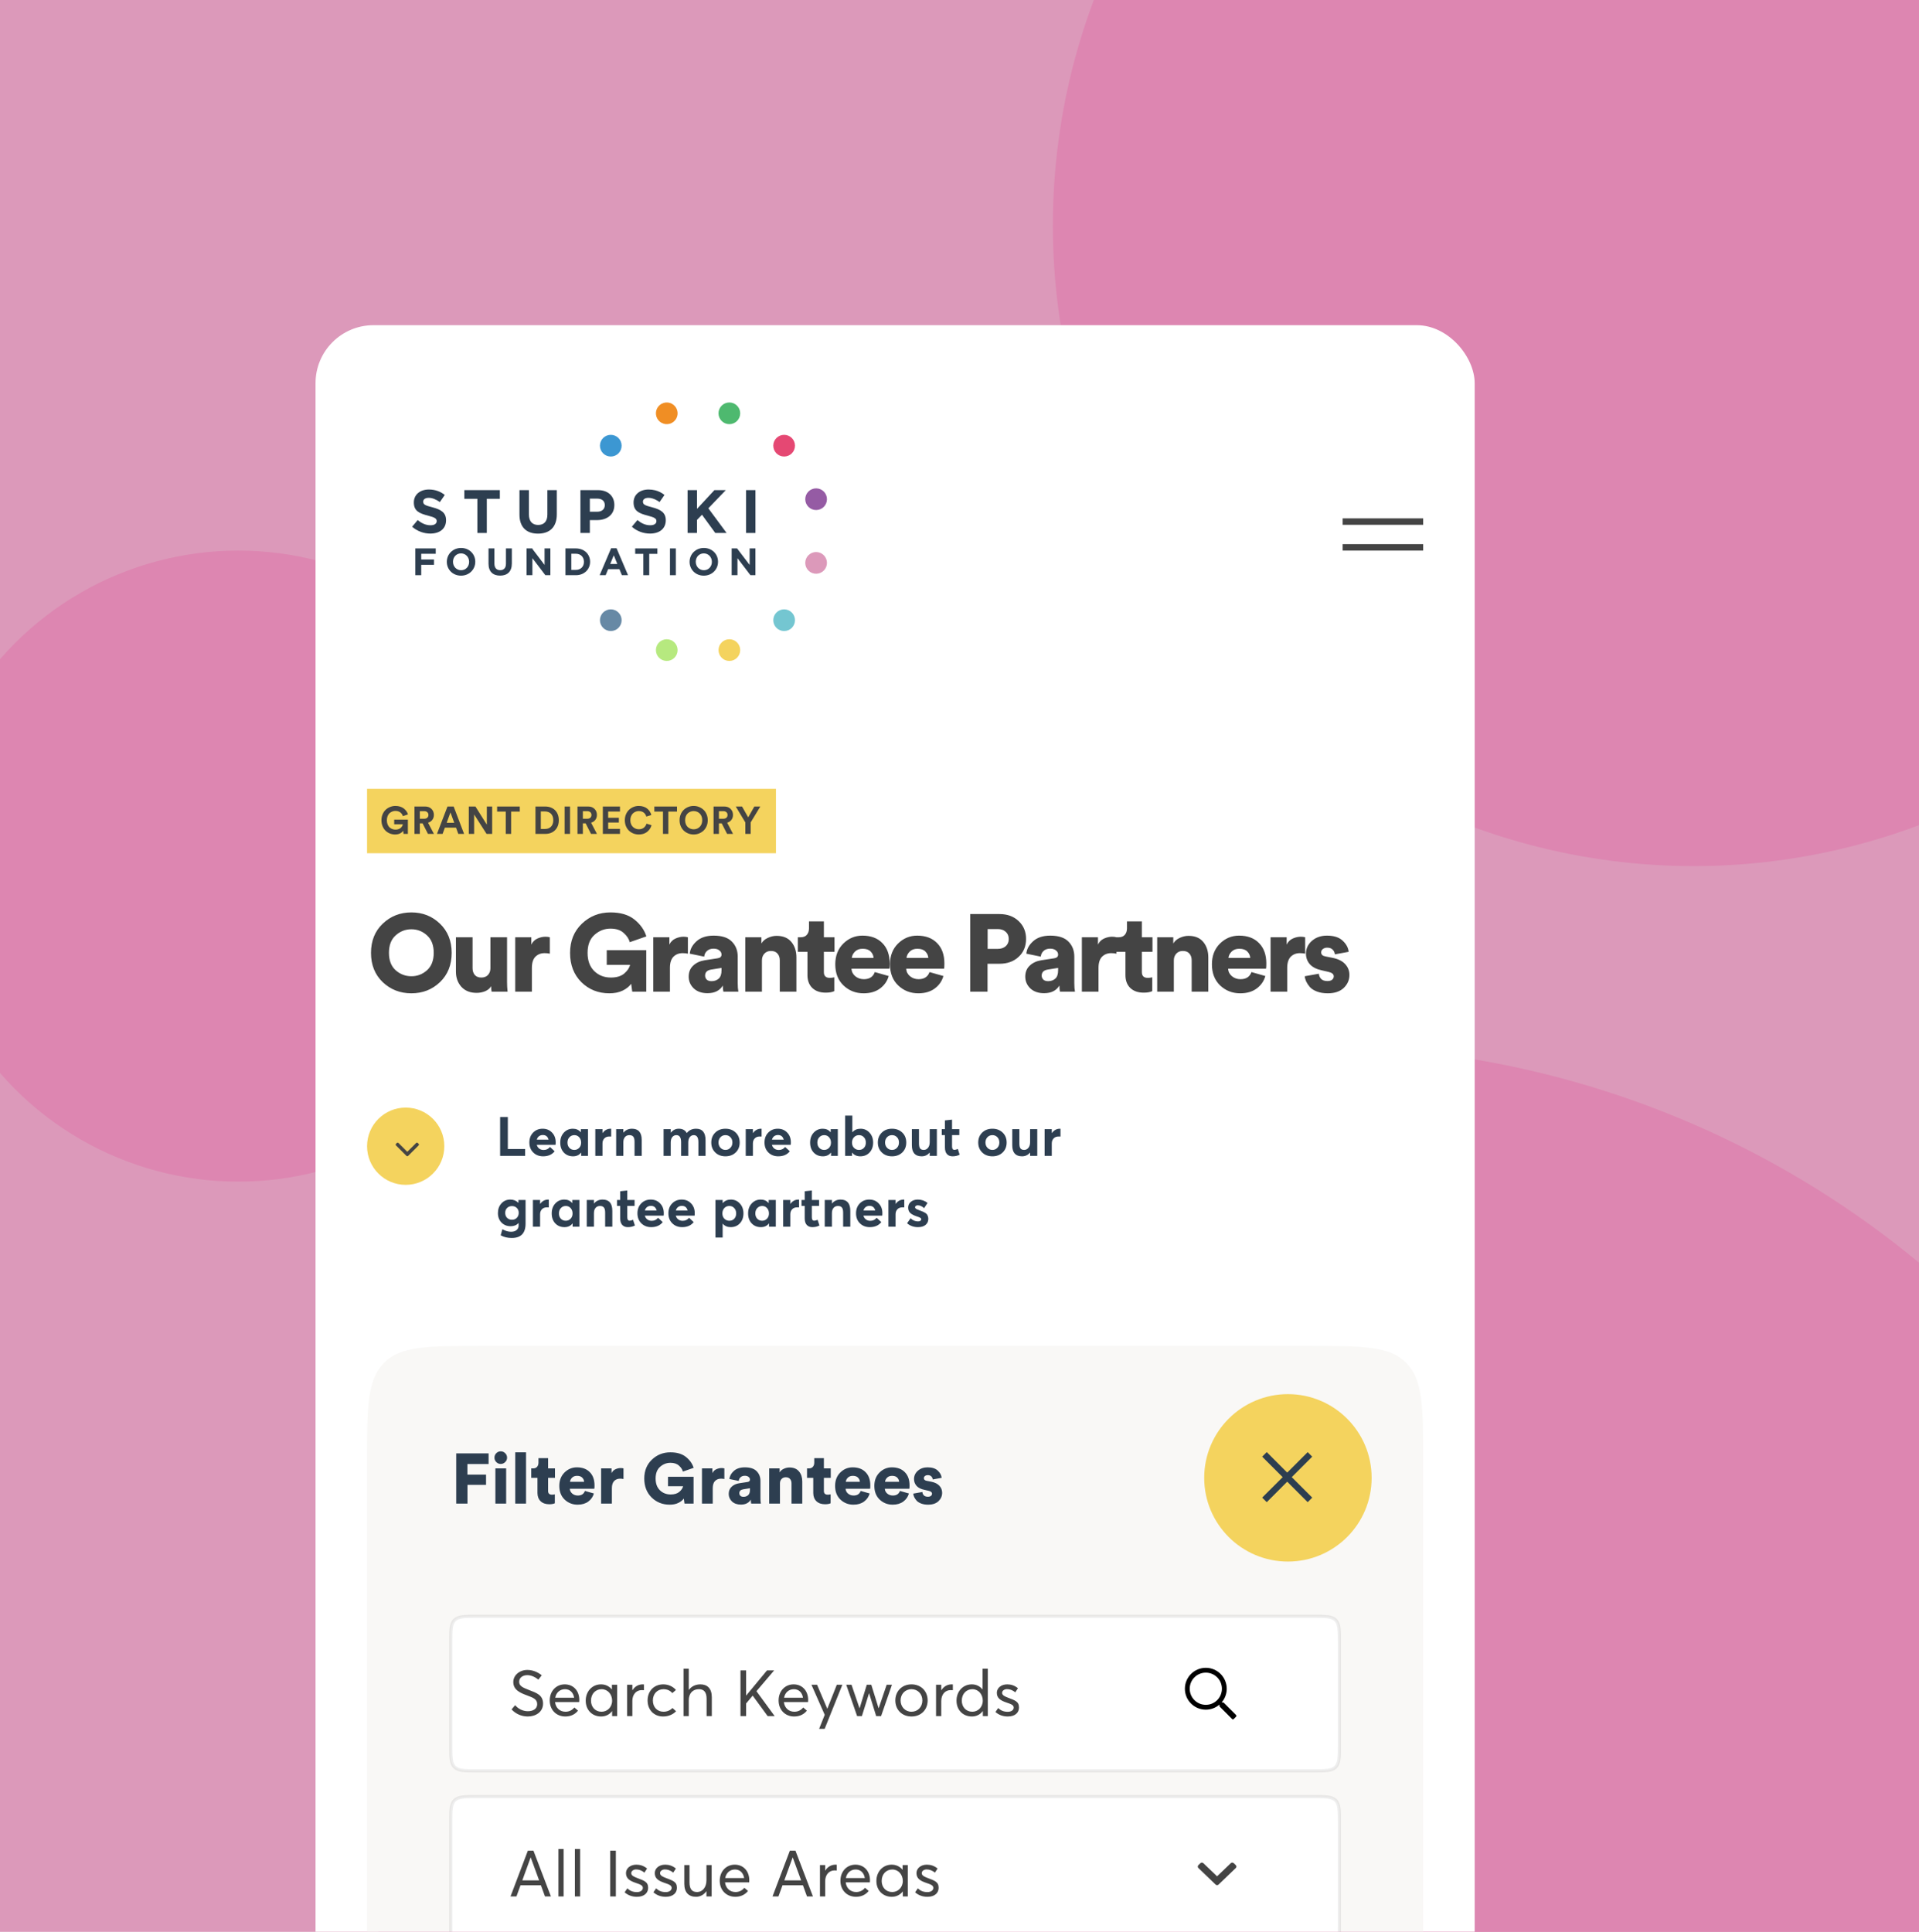 <svg width="596" height="600" viewBox="0 0 596 600" fill="none" xmlns="http://www.w3.org/2000/svg">
<g clip-path="url(#clip0_39_1875)">
<rect width="596" height="600" fill="#DC99BA"/>
<circle cx="74" cy="269" r="98" fill="#DD86B1"/>
<circle cx="526" cy="70" r="199" fill="#DD86B1"/>
<circle cx="409.5" cy="617.5" r="292.5" fill="#DD86B1"/>
<g filter="url(#filter0_d_39_1875)">
<rect x="118" y="67" width="360" height="2000" rx="18" fill="white"/>
<path fill-rule="evenodd" clip-rule="evenodd" d="M226.097 91.148C227.877 90.605 229.761 91.608 230.304 93.389C230.849 95.17 229.845 97.053 228.063 97.596C226.284 98.139 224.399 97.136 223.857 95.355C223.313 93.574 224.317 91.691 226.097 91.148Z" fill="#F08E24"/>
<path fill-rule="evenodd" clip-rule="evenodd" d="M273.466 124.415C271.604 124.415 270.097 122.906 270.097 121.044C270.097 119.182 271.604 117.674 273.466 117.674C275.328 117.674 276.836 119.182 276.836 121.044C276.836 122.906 275.328 124.415 273.466 124.415Z" fill="#955BA4"/>
<path fill-rule="evenodd" clip-rule="evenodd" d="M246.52 97.742C244.658 97.742 243.149 96.234 243.149 94.372C243.149 92.51 244.658 91.001 246.52 91.001C248.382 91.001 249.89 92.51 249.89 94.372C249.89 96.234 248.382 97.742 246.52 97.742Z" fill="#4EB96F"/>
<path fill-rule="evenodd" clip-rule="evenodd" d="M246.52 171.28C244.658 171.28 243.149 169.772 243.149 167.91C243.149 166.048 244.658 164.539 246.52 164.539C248.382 164.539 249.89 166.048 249.89 167.91C249.89 169.772 248.382 171.28 246.52 171.28Z" fill="#F4D35E"/>
<path fill-rule="evenodd" clip-rule="evenodd" d="M263.535 161.994C261.673 161.994 260.164 160.486 260.164 158.624C260.164 156.762 261.673 155.253 263.535 155.253C265.397 155.253 266.905 156.762 266.905 158.624C266.905 160.486 265.397 161.994 263.535 161.994Z" fill="#74C6D1"/>
<path fill-rule="evenodd" clip-rule="evenodd" d="M270.699 142.754C269.636 141.226 270.011 139.126 271.539 138.061C273.066 136.997 275.169 137.373 276.231 138.901C277.295 140.428 276.92 142.53 275.393 143.593C273.864 144.658 271.764 144.281 270.699 142.754Z" fill="#DC99BA"/>
<path fill-rule="evenodd" clip-rule="evenodd" d="M263.535 107.794C261.673 107.794 260.164 106.285 260.164 104.423C260.164 102.561 261.673 101.053 263.535 101.053C265.397 101.053 266.905 102.561 266.905 104.423C266.905 106.285 265.397 107.794 263.535 107.794Z" fill="#E54873"/>
<path fill-rule="evenodd" clip-rule="evenodd" d="M209.698 161.994C207.836 161.994 206.327 160.486 206.327 158.624C206.327 156.762 207.836 155.253 209.698 155.253C211.56 155.253 213.067 156.762 213.067 158.624C213.067 160.486 211.56 161.994 209.698 161.994Z" fill="#6789A5"/>
<path fill-rule="evenodd" clip-rule="evenodd" d="M227.08 171.28C225.219 171.28 223.71 169.772 223.71 167.91C223.71 166.048 225.219 164.539 227.08 164.539C228.942 164.539 230.45 166.048 230.45 167.91C230.45 169.772 228.942 171.28 227.08 171.28Z" fill="#B6E97F"/>
<path fill-rule="evenodd" clip-rule="evenodd" d="M209.698 107.794C207.836 107.794 206.327 106.285 206.327 104.423C206.327 102.561 207.836 101.053 209.698 101.053C211.56 101.053 213.067 102.561 213.067 104.423C213.067 106.285 211.56 107.794 209.698 107.794Z" fill="#3C97D2"/>
<path fill-rule="evenodd" clip-rule="evenodd" d="M148.996 139.765V141.451V144.648H150.826V141.429H154.792V139.766H150.826V137.996H155.327V136.333H148.996V139.765Z" fill="#2D3E50"/>
<path fill-rule="evenodd" clip-rule="evenodd" d="M165.698 140.514C165.698 141.94 164.677 143.103 163.204 143.103C161.732 143.103 160.687 141.916 160.687 140.49V140.467C160.687 139.041 161.709 137.877 163.182 137.877C164.654 137.877 165.698 139.065 165.698 140.49V140.514ZM163.204 136.19C160.639 136.19 158.775 138.127 158.775 140.49V140.514C158.775 142.878 160.614 144.79 163.182 144.79C165.745 144.79 167.61 142.854 167.61 140.49V140.467C167.61 138.104 165.771 136.19 163.204 136.19Z" fill="#2D3E50"/>
<path fill-rule="evenodd" clip-rule="evenodd" d="M189.128 141.452L185.359 136.5V136.334H185.232H183.546V137.005V144.648H185.351V139.371L185.359 139.382V139.372L189.378 144.648H190.934V136.334H189.128V141.452Z" fill="#2D3E50"/>
<path fill-rule="evenodd" clip-rule="evenodd" d="M201.357 140.515C201.357 141.987 200.347 142.997 198.851 142.997H197.437V137.984H198.851C200.347 137.984 201.357 139.018 201.357 140.49V140.515ZM198.851 136.333H195.607V142.96V144.646V144.648H198.851C201.464 144.648 203.269 142.83 203.269 140.49V140.466C203.269 138.127 201.464 136.333 198.851 136.333Z" fill="#2D3E50"/>
<path fill-rule="evenodd" clip-rule="evenodd" d="M209.519 141.168L210.622 138.472L211.727 141.168H209.519ZM209.803 136.274L206.24 144.648H208.105L208.856 142.804H208.866L208.873 142.783H212.381L213.141 144.648H215.053L211.49 136.274H209.803Z" fill="#2D3E50"/>
<path fill-rule="evenodd" clip-rule="evenodd" d="M228.077 144.648H229.907V136.333H228.077V144.648Z" fill="#2D3E50"/>
<path fill-rule="evenodd" clip-rule="evenodd" d="M241.094 140.514C241.094 141.94 240.073 143.103 238.6 143.103C237.128 143.103 236.084 141.916 236.084 140.49V140.467C236.084 139.041 237.105 137.877 238.578 137.877C240.05 137.877 241.094 139.065 241.094 140.49V140.514ZM238.6 136.19C236.035 136.19 234.172 138.127 234.172 140.49V140.514C234.172 142.878 236.011 144.79 238.578 144.79C241.142 144.79 243.006 142.854 243.006 140.49V140.467C243.006 138.104 241.167 136.19 238.6 136.19Z" fill="#2D3E50"/>
<path fill-rule="evenodd" clip-rule="evenodd" d="M252.819 136.334V141.446L252.812 141.438V141.443L248.923 136.334H247.238V144.648H249.042V139.363L252.812 144.31V144.311L252.843 144.35L253.071 144.648H254.625V136.334H252.819Z" fill="#2D3E50"/>
<path fill-rule="evenodd" clip-rule="evenodd" d="M177.145 136.334H177.138V141.096C177.138 142.414 176.462 143.091 175.345 143.091C174.229 143.091 173.552 142.391 173.552 141.037V136.334H171.723V141.084C171.723 143.531 173.089 144.778 175.321 144.778C177.555 144.778 178.967 143.542 178.967 141.025V136.334H177.145Z" fill="#2D3E50"/>
<path fill-rule="evenodd" clip-rule="evenodd" d="M221.628 136.334H219.815H217.278V138.02H219.808V144.647H221.637V138.02H224.167V136.334H221.628Z" fill="#2D3E50"/>
<path fill-rule="evenodd" clip-rule="evenodd" d="M164.211 120.922H168.261V131.533H171.19V120.922H175.241V118.222H164.211V120.922Z" fill="#2D3E50"/>
<path fill-rule="evenodd" clip-rule="evenodd" d="M190.007 125.848C190.007 127.959 188.923 129.042 187.134 129.042C185.348 129.042 184.264 127.921 184.264 125.753V118.222H181.336V118.224V125.829C181.336 129.746 183.522 131.742 187.097 131.742C190.673 131.742 192.934 129.765 192.934 125.734V118.222H190.007V125.848Z" fill="#2D3E50"/>
<path fill-rule="evenodd" clip-rule="evenodd" d="M207.834 122.92C207.834 124.06 206.98 124.935 205.514 124.935H203.195V120.865H205.457C206.921 120.865 207.834 121.57 207.834 122.88V122.92ZM205.705 118.222H200.266V131.534H203.195V127.54H205.42C208.406 127.54 210.801 125.942 210.801 122.862V122.824C210.801 120.104 208.881 118.222 205.705 118.222Z" fill="#2D3E50"/>
<path fill-rule="evenodd" clip-rule="evenodd" d="M245.416 118.223H241.879L236.479 124.041V118.223H233.55V131.533H236.479V127.463L238.019 125.867L242.145 131.533H245.663L239.996 123.871L245.416 118.223Z" fill="#2D3E50"/>
<path fill-rule="evenodd" clip-rule="evenodd" d="M254.625 118.223H251.709H251.703V131.533H254.632V118.223H254.625Z" fill="#2D3E50"/>
<path fill-rule="evenodd" clip-rule="evenodd" d="M154.314 123.566C152.012 122.975 151.442 122.691 151.442 121.816V121.778C151.442 121.132 152.03 120.618 153.154 120.618C154.277 120.618 155.436 121.113 156.615 121.93L158.136 119.724C156.786 118.641 155.132 118.031 153.192 118.031C150.473 118.031 148.532 119.629 148.532 122.044V122.082C148.532 124.726 150.264 125.467 152.944 126.151C155.17 126.722 155.627 127.103 155.627 127.844V127.882C155.627 128.662 154.904 129.137 153.705 129.137C153.005 129.137 152.363 128.999 151.755 128.759C151.043 128.477 150.378 128.055 149.732 127.521H149.731L148.5 128.996L148.001 129.593L148 129.595C148.376 129.93 148.781 130.217 149.201 130.472C149.727 130.792 150.28 131.056 150.851 131.252C151.756 131.562 152.704 131.723 153.648 131.723C156.52 131.723 158.535 130.241 158.535 127.597V127.559C158.535 125.24 157.015 124.269 154.314 123.566Z" fill="#2D3E50"/>
<path fill-rule="evenodd" clip-rule="evenodd" d="M222.555 123.566C220.255 122.975 219.683 122.691 219.683 121.816V121.778C219.683 121.132 220.272 120.618 221.396 120.618C221.838 120.618 222.284 120.698 222.737 120.84C223.431 121.059 224.141 121.436 224.855 121.93L226.375 119.725V119.724C225.526 119.042 224.555 118.549 223.469 118.276C222.83 118.117 222.152 118.031 221.434 118.031C218.714 118.031 216.773 119.629 216.773 122.044V122.082C216.773 124.726 218.505 125.467 221.186 126.151C223.411 126.722 223.868 127.103 223.868 127.844V127.882C223.868 128.662 223.144 129.137 221.946 129.137C220.425 129.137 219.17 128.51 217.973 127.521L216.242 129.593C217.839 131.019 219.874 131.723 221.889 131.723C224.761 131.723 226.776 130.241 226.776 127.597V127.559C226.776 125.24 225.256 124.269 222.555 123.566Z" fill="#2D3E50"/>
<rect x="437" y="127" width="25" height="2" fill="#444444"/>
<rect x="437" y="135" width="25" height="2" fill="#444444"/>
<path d="M142.874 256.524C141.491 257.771 140.8 259.573 140.8 261.93C140.8 264.287 141.491 266.089 142.874 267.336C144.279 268.583 145.911 269.206 147.77 269.206C149.629 269.206 151.249 268.583 152.632 267.336C154.015 266.089 154.706 264.287 154.706 261.93C154.706 259.573 154.015 257.771 152.632 256.524C151.249 255.255 149.629 254.62 147.77 254.62C145.911 254.62 144.279 255.255 142.874 256.524ZM135.224 261.964C135.224 258.224 136.437 255.198 138.862 252.886C141.31 250.551 144.279 249.384 147.77 249.384C151.261 249.384 154.219 250.551 156.644 252.886C159.069 255.221 160.282 258.247 160.282 261.964C160.282 265.681 159.069 268.707 156.644 271.042C154.219 273.354 151.261 274.51 147.77 274.51C144.279 274.51 141.31 273.354 138.862 271.042C136.437 268.707 135.224 265.681 135.224 261.964ZM172.684 274C172.594 273.592 172.548 273.025 172.548 272.3C172.14 272.98 171.517 273.501 170.678 273.864C169.84 274.204 168.956 274.374 168.026 274.374C166.032 274.374 164.456 273.751 163.3 272.504C162.167 271.235 161.6 269.659 161.6 267.778V257.102H166.768V266.69C166.768 267.551 166.995 268.254 167.448 268.798C167.924 269.342 168.604 269.614 169.488 269.614C170.35 269.614 171.03 269.353 171.528 268.832C172.05 268.288 172.31 267.585 172.31 266.724V257.102H177.478V270.974C177.478 272.085 177.535 273.093 177.648 274H172.684ZM190.768 257.102V262.202C190.292 262.089 189.748 262.032 189.136 262.032C187.98 262.032 187.028 262.406 186.28 263.154C185.555 263.902 185.192 265.058 185.192 266.622V274H180.024V257.102H185.022V259.38C185.43 258.519 186.053 257.895 186.892 257.51C187.731 257.125 188.569 256.932 189.408 256.932C189.929 256.932 190.383 256.989 190.768 257.102ZM220.714 274H216.362L216.022 271.552C215.433 272.391 214.56 273.093 213.404 273.66C212.248 274.227 210.866 274.51 209.256 274.51C205.811 274.51 202.91 273.354 200.552 271.042C198.218 268.707 197.05 265.681 197.05 261.964C197.05 258.269 198.263 255.255 200.688 252.92C203.136 250.563 206.106 249.384 209.596 249.384C212.724 249.384 215.206 250.121 217.042 251.594C218.878 253.067 220.114 254.813 220.748 256.83L215.58 258.632C215.331 257.612 214.708 256.66 213.71 255.776C212.736 254.869 211.364 254.416 209.596 254.416C207.738 254.416 206.083 255.062 204.632 256.354C203.204 257.623 202.49 259.493 202.49 261.964C202.49 264.367 203.182 266.248 204.564 267.608C205.947 268.945 207.67 269.614 209.732 269.614C211.5 269.614 212.883 269.195 213.88 268.356C214.878 267.495 215.478 266.599 215.682 265.67H208.44V261.114H220.714V274ZM233.643 257.102V262.202C233.167 262.089 232.623 262.032 232.011 262.032C230.855 262.032 229.903 262.406 229.155 263.154C228.43 263.902 228.067 265.058 228.067 266.622V274H222.899V257.102H227.897V259.38C228.305 258.519 228.928 257.895 229.767 257.51C230.606 257.125 231.444 256.932 232.283 256.932C232.804 256.932 233.258 256.989 233.643 257.102ZM233.891 269.342C233.891 267.914 234.355 266.769 235.285 265.908C236.214 265.024 237.415 264.469 238.889 264.242L242.867 263.63C243.683 263.517 244.091 263.131 244.091 262.474C244.091 261.953 243.864 261.522 243.411 261.182C242.98 260.819 242.379 260.638 241.609 260.638C240.747 260.638 240.056 260.887 239.535 261.386C239.036 261.862 238.764 262.44 238.719 263.12L234.231 262.202C234.344 260.797 235.035 259.516 236.305 258.36C237.597 257.181 239.376 256.592 241.643 256.592C244.204 256.592 246.085 257.204 247.287 258.428C248.511 259.652 249.123 261.216 249.123 263.12V271.382C249.123 272.447 249.191 273.32 249.327 274H244.669C244.555 273.547 244.499 272.912 244.499 272.096C243.524 273.683 241.937 274.476 239.739 274.476C237.948 274.476 236.52 273.977 235.455 272.98C234.412 271.96 233.891 270.747 233.891 269.342ZM240.997 270.736C241.881 270.736 242.617 270.475 243.207 269.954C243.796 269.433 244.091 268.571 244.091 267.37V266.622L240.895 267.132C239.625 267.336 238.991 267.959 238.991 269.002C238.991 269.478 239.149 269.886 239.467 270.226C239.807 270.566 240.317 270.736 240.997 270.736ZM256.639 264.31V274H251.471V257.102H256.469V259.04C256.9 258.292 257.557 257.714 258.441 257.306C259.348 256.875 260.266 256.66 261.195 256.66C263.213 256.66 264.743 257.295 265.785 258.564C266.828 259.811 267.349 261.42 267.349 263.392V274H262.181V264.276C262.181 263.392 261.943 262.689 261.467 262.168C261.014 261.624 260.334 261.352 259.427 261.352C258.589 261.352 257.909 261.635 257.387 262.202C256.889 262.746 256.639 263.449 256.639 264.31ZM275.88 252.172V257.102H279.178V261.624H275.88V267.948C275.88 269.127 276.503 269.716 277.75 269.716C278.158 269.716 278.611 269.659 279.11 269.546V273.83C278.475 274.147 277.58 274.306 276.424 274.306C274.679 274.306 273.296 273.819 272.276 272.844C271.279 271.869 270.78 270.543 270.78 268.866V261.624H267.788V257.102H268.638C269.499 257.102 270.145 256.853 270.576 256.354C271.029 255.833 271.256 255.164 271.256 254.348V252.172H275.88ZM284.551 263.528H291.317C291.272 262.757 290.966 262.089 290.399 261.522C289.855 260.955 289.028 260.672 287.917 260.672C286.92 260.672 286.127 260.967 285.537 261.556C284.948 262.145 284.619 262.803 284.551 263.528ZM291.691 267.914L296.009 269.138C295.579 270.702 294.683 271.994 293.323 273.014C291.963 274.011 290.263 274.51 288.223 274.51C285.775 274.51 283.69 273.694 281.967 272.062C280.267 270.43 279.417 268.243 279.417 265.5C279.417 262.871 280.245 260.729 281.899 259.074C283.577 257.419 285.56 256.592 287.849 256.592C290.479 256.592 292.541 257.363 294.037 258.904C295.556 260.423 296.315 262.542 296.315 265.262C296.315 266.123 296.281 266.656 296.213 266.86H284.449C284.495 267.789 284.891 268.571 285.639 269.206C286.387 269.818 287.271 270.124 288.291 270.124C290.037 270.124 291.17 269.387 291.691 267.914ZM301.543 263.528H308.309C308.264 262.757 307.958 262.089 307.391 261.522C306.847 260.955 306.02 260.672 304.909 260.672C303.912 260.672 303.119 260.967 302.529 261.556C301.94 262.145 301.611 262.803 301.543 263.528ZM308.683 267.914L313.001 269.138C312.571 270.702 311.675 271.994 310.315 273.014C308.955 274.011 307.255 274.51 305.215 274.51C302.767 274.51 300.682 273.694 298.959 272.062C297.259 270.43 296.409 268.243 296.409 265.5C296.409 262.871 297.237 260.729 298.891 259.074C300.569 257.419 302.552 256.592 304.841 256.592C307.471 256.592 309.533 257.363 311.029 258.904C312.548 260.423 313.307 262.542 313.307 265.262C313.307 266.123 313.273 266.656 313.205 266.86H301.441C301.487 267.789 301.883 268.571 302.631 269.206C303.379 269.818 304.263 270.124 305.283 270.124C307.029 270.124 308.162 269.387 308.683 267.914ZM326.739 260.706H329.867C330.887 260.706 331.714 260.434 332.349 259.89C332.984 259.323 333.301 258.575 333.301 257.646C333.301 256.694 332.984 255.946 332.349 255.402C331.737 254.835 330.91 254.552 329.867 254.552H326.739V260.706ZM330.411 265.33H326.705V274H321.333V249.894H330.411C332.859 249.894 334.842 250.619 336.361 252.07C337.902 253.521 338.673 255.368 338.673 257.612C338.673 259.901 337.902 261.76 336.361 263.188C334.842 264.616 332.859 265.33 330.411 265.33ZM338.426 269.342C338.426 267.914 338.891 266.769 339.82 265.908C340.749 265.024 341.951 264.469 343.424 264.242L347.402 263.63C348.218 263.517 348.626 263.131 348.626 262.474C348.626 261.953 348.399 261.522 347.946 261.182C347.515 260.819 346.915 260.638 346.144 260.638C345.283 260.638 344.591 260.887 344.07 261.386C343.571 261.862 343.299 262.44 343.254 263.12L338.766 262.202C338.879 260.797 339.571 259.516 340.84 258.36C342.132 257.181 343.911 256.592 346.178 256.592C348.739 256.592 350.621 257.204 351.822 258.428C353.046 259.652 353.658 261.216 353.658 263.12V271.382C353.658 272.447 353.726 273.32 353.862 274H349.204C349.091 273.547 349.034 272.912 349.034 272.096C348.059 273.683 346.473 274.476 344.274 274.476C342.483 274.476 341.055 273.977 339.99 272.98C338.947 271.96 338.426 270.747 338.426 269.342ZM345.532 270.736C346.416 270.736 347.153 270.475 347.742 269.954C348.331 269.433 348.626 268.571 348.626 267.37V266.622L345.43 267.132C344.161 267.336 343.526 267.959 343.526 269.002C343.526 269.478 343.685 269.886 344.002 270.226C344.342 270.566 344.852 270.736 345.532 270.736ZM366.751 257.102V262.202C366.275 262.089 365.731 262.032 365.119 262.032C363.963 262.032 363.011 262.406 362.263 263.154C361.537 263.902 361.175 265.058 361.175 266.622V274H356.007V257.102H361.005V259.38C361.413 258.519 362.036 257.895 362.875 257.51C363.713 257.125 364.552 256.932 365.391 256.932C365.912 256.932 366.365 256.989 366.751 257.102ZM374.638 252.172V257.102H377.936V261.624H374.638V267.948C374.638 269.127 375.261 269.716 376.508 269.716C376.916 269.716 377.369 269.659 377.868 269.546V273.83C377.233 274.147 376.338 274.306 375.182 274.306C373.437 274.306 372.054 273.819 371.034 272.844C370.037 271.869 369.538 270.543 369.538 268.866V261.624H366.546V257.102H367.396C368.257 257.102 368.903 256.853 369.334 256.354C369.787 255.833 370.014 255.164 370.014 254.348V252.172H374.638ZM384.567 264.31V274H379.399V257.102H384.397V259.04C384.828 258.292 385.485 257.714 386.369 257.306C387.276 256.875 388.194 256.66 389.123 256.66C391.14 256.66 392.67 257.295 393.713 258.564C394.756 259.811 395.277 261.42 395.277 263.392V274H390.109V264.276C390.109 263.392 389.871 262.689 389.395 262.168C388.942 261.624 388.262 261.352 387.355 261.352C386.516 261.352 385.836 261.635 385.315 262.202C384.816 262.746 384.567 263.449 384.567 264.31ZM401.53 263.528H408.296C408.25 262.757 407.944 262.089 407.378 261.522C406.834 260.955 406.006 260.672 404.896 260.672C403.898 260.672 403.105 260.967 402.516 261.556C401.926 262.145 401.598 262.803 401.53 263.528ZM408.67 267.914L412.988 269.138C412.557 270.702 411.662 271.994 410.302 273.014C408.942 274.011 407.242 274.51 405.202 274.51C402.754 274.51 400.668 273.694 398.946 272.062C397.246 270.43 396.396 268.243 396.396 265.5C396.396 262.871 397.223 260.729 398.878 259.074C400.555 257.419 402.538 256.592 404.828 256.592C407.457 256.592 409.52 257.363 411.016 258.904C412.534 260.423 413.294 262.542 413.294 265.262C413.294 266.123 413.26 266.656 413.192 266.86H401.428C401.473 267.789 401.87 268.571 402.618 269.206C403.366 269.818 404.25 270.124 405.27 270.124C407.015 270.124 408.148 269.387 408.67 267.914ZM425.356 257.102V262.202C424.88 262.089 424.336 262.032 423.724 262.032C422.568 262.032 421.616 262.406 420.868 263.154C420.143 263.902 419.78 265.058 419.78 266.622V274H414.612V257.102H419.61V259.38C420.018 258.519 420.641 257.895 421.48 257.51C422.319 257.125 423.157 256.932 423.996 256.932C424.517 256.932 424.971 256.989 425.356 257.102ZM425.23 269.206L429.616 268.424C429.661 269.059 429.899 269.603 430.33 270.056C430.783 270.487 431.429 270.702 432.268 270.702C432.902 270.702 433.39 270.566 433.73 270.294C434.07 269.999 434.24 269.648 434.24 269.24C434.24 268.56 433.684 268.095 432.574 267.846L430.636 267.404C428.913 267.041 427.644 266.407 426.828 265.5C426.012 264.571 425.604 263.471 425.604 262.202C425.604 260.638 426.216 259.312 427.44 258.224C428.686 257.136 430.239 256.592 432.098 256.592C434.296 256.592 435.94 257.125 437.028 258.19C438.138 259.233 438.75 260.377 438.864 261.624L434.58 262.406C434.512 261.794 434.274 261.295 433.866 260.91C433.48 260.525 432.914 260.332 432.166 260.332C431.667 260.332 431.236 260.468 430.874 260.74C430.511 261.012 430.33 261.363 430.33 261.794C430.33 262.474 430.772 262.893 431.656 263.052L433.9 263.494C435.6 263.834 436.892 264.48 437.776 265.432C438.66 266.384 439.102 267.506 439.102 268.798C439.102 270.362 438.512 271.711 437.334 272.844C436.155 273.955 434.5 274.51 432.37 274.51C431.123 274.51 430.012 274.329 429.038 273.966C428.086 273.603 427.349 273.139 426.828 272.572C426.329 271.983 425.944 271.405 425.672 270.838C425.422 270.271 425.275 269.727 425.23 269.206Z" fill="#444444"/>
<rect width="127" height="20" transform="translate(134 211)" fill="#F4D35E"/>
<path d="M138.809 222.598C138.582 222.035 138.469 221.42 138.469 220.752C138.469 220.084 138.588 219.469 138.826 218.906C139.064 218.34 139.383 217.871 139.781 217.5C140.184 217.125 140.646 216.834 141.17 216.627C141.693 216.416 142.244 216.311 142.822 216.311C143.357 216.311 143.852 216.385 144.305 216.533C144.758 216.682 145.141 216.883 145.453 217.137C145.766 217.387 146.025 217.662 146.232 217.963C146.443 218.264 146.604 218.586 146.713 218.93L145.131 219.492C145.072 219.289 144.984 219.096 144.867 218.912C144.75 218.729 144.6 218.557 144.416 218.396C144.236 218.232 144.008 218.102 143.73 218.004C143.457 217.906 143.154 217.857 142.822 217.857C142.49 217.857 142.17 217.916 141.861 218.033C141.553 218.146 141.268 218.316 141.006 218.543C140.748 218.77 140.541 219.074 140.385 219.457C140.229 219.836 140.15 220.268 140.15 220.752C140.15 221.217 140.223 221.639 140.367 222.018C140.512 222.393 140.707 222.699 140.953 222.938C141.203 223.172 141.488 223.354 141.809 223.482C142.129 223.607 142.471 223.67 142.834 223.67C143.205 223.67 143.537 223.613 143.83 223.5C144.127 223.387 144.361 223.24 144.533 223.061C144.705 222.881 144.838 222.703 144.932 222.527C145.025 222.352 145.086 222.18 145.113 222.012H142.43V220.57H146.678V225H145.33L145.225 224.027C145.006 224.352 144.682 224.625 144.252 224.848C143.822 225.07 143.311 225.182 142.717 225.182C142.143 225.182 141.598 225.078 141.082 224.871C140.57 224.664 140.121 224.375 139.734 224.004C139.348 223.629 139.039 223.16 138.809 222.598ZM148.719 225V216.492H152.041C152.858 216.492 153.514 216.74 154.01 217.236C154.506 217.729 154.754 218.352 154.754 219.105C154.754 219.695 154.592 220.205 154.268 220.635C153.944 221.064 153.502 221.359 152.944 221.52L154.766 225H152.92L151.25 221.725H150.389V225H148.719ZM150.389 220.295H151.731C152.145 220.295 152.469 220.188 152.703 219.973C152.942 219.758 153.061 219.473 153.061 219.117C153.061 218.754 152.942 218.467 152.703 218.256C152.469 218.041 152.145 217.934 151.731 217.934H150.389V220.295ZM155.712 225L158.981 216.492H160.897L164.137 225H162.339L161.63 223.055H158.173L157.464 225H155.712ZM158.729 221.543H161.079L159.901 218.326L158.729 221.543ZM165.599 225V216.492H167.661L171.2 222.117V216.492H172.858V225H171.118L167.257 218.965V225H165.599ZM174.39 218.062V216.492H181.433V218.062H178.744V225H177.079V218.062H174.39ZM186.307 225V216.492H189.354C189.959 216.492 190.518 216.59 191.029 216.785C191.545 216.977 191.988 217.252 192.359 217.611C192.734 217.967 193.027 218.414 193.238 218.953C193.449 219.492 193.555 220.092 193.555 220.752C193.555 221.627 193.371 222.389 193.004 223.037C192.637 223.686 192.137 224.176 191.504 224.508C190.875 224.836 190.154 225 189.342 225H186.307ZM187.965 223.465H189.283C189.639 223.465 189.969 223.41 190.273 223.301C190.578 223.188 190.848 223.023 191.082 222.809C191.316 222.59 191.5 222.305 191.633 221.953C191.77 221.602 191.838 221.201 191.838 220.752C191.838 220.303 191.772 219.902 191.639 219.551C191.506 219.199 191.322 218.914 191.088 218.695C190.854 218.477 190.584 218.311 190.279 218.197C189.979 218.084 189.65 218.027 189.295 218.027H187.965V223.465ZM195.362 225V216.492H197.043V225H195.362ZM199.354 225V216.492H202.677C203.493 216.492 204.149 216.74 204.645 217.236C205.141 217.729 205.389 218.352 205.389 219.105C205.389 219.695 205.227 220.205 204.903 220.635C204.579 221.064 204.137 221.359 203.579 221.52L205.401 225H203.555L201.885 221.725H201.024V225H199.354ZM201.024 220.295H202.366C202.78 220.295 203.104 220.188 203.339 219.973C203.577 219.758 203.696 219.473 203.696 219.117C203.696 218.754 203.577 218.467 203.339 218.256C203.104 218.041 202.78 217.934 202.366 217.934H201.024V220.295ZM207.226 225V216.492H212.552V218.051H208.884V219.996H212.206V221.473H208.884V223.441H212.552V225H207.226ZM214.4 222.586C214.169 222.023 214.054 221.412 214.054 220.752C214.054 220.092 214.173 219.48 214.412 218.918C214.65 218.355 214.968 217.887 215.367 217.512C215.765 217.133 216.224 216.838 216.744 216.627C217.267 216.416 217.814 216.311 218.384 216.311C218.947 216.311 219.462 216.393 219.931 216.557C220.4 216.717 220.789 216.936 221.097 217.213C221.41 217.486 221.664 217.785 221.859 218.109C222.058 218.43 222.201 218.771 222.287 219.135L220.728 219.621C220.673 219.402 220.589 219.197 220.476 219.006C220.367 218.814 220.22 218.635 220.037 218.467C219.857 218.295 219.624 218.16 219.339 218.062C219.054 217.961 218.736 217.91 218.384 217.91C218.056 217.91 217.74 217.969 217.435 218.086C217.13 218.203 216.853 218.375 216.603 218.602C216.353 218.828 216.152 219.127 215.999 219.498C215.847 219.869 215.771 220.287 215.771 220.752C215.771 221.189 215.843 221.59 215.988 221.953C216.136 222.312 216.333 222.607 216.58 222.838C216.826 223.068 217.105 223.246 217.417 223.371C217.734 223.496 218.064 223.559 218.408 223.559C218.689 223.559 218.951 223.523 219.193 223.453C219.435 223.383 219.642 223.291 219.814 223.178C219.986 223.061 220.14 222.926 220.277 222.773C220.414 222.617 220.523 222.461 220.605 222.305C220.687 222.148 220.751 221.986 220.798 221.818L222.345 222.287C222.279 222.561 222.177 222.828 222.04 223.09C221.908 223.352 221.728 223.611 221.501 223.869C221.279 224.127 221.023 224.352 220.734 224.543C220.449 224.734 220.105 224.889 219.703 225.006C219.3 225.123 218.869 225.182 218.408 225.182C217.814 225.182 217.251 225.078 216.72 224.871C216.193 224.66 215.732 224.367 215.337 223.992C214.943 223.613 214.63 223.145 214.4 222.586ZM223.22 218.062V216.492H230.263V218.062H227.574V225H225.91V218.062H223.22ZM231.063 220.752C231.063 220.084 231.182 219.469 231.42 218.906C231.658 218.34 231.979 217.871 232.381 217.5C232.783 217.125 233.246 216.834 233.77 216.627C234.297 216.416 234.85 216.311 235.428 216.311C236.006 216.311 236.559 216.416 237.086 216.627C237.617 216.834 238.084 217.125 238.486 217.5C238.889 217.871 239.209 218.34 239.447 218.906C239.69 219.469 239.811 220.084 239.811 220.752C239.811 221.416 239.69 222.029 239.447 222.592C239.209 223.154 238.889 223.623 238.486 223.998C238.084 224.369 237.617 224.66 237.086 224.871C236.559 225.078 236.006 225.182 235.428 225.182C234.85 225.182 234.297 225.078 233.77 224.871C233.246 224.66 232.783 224.369 232.381 223.998C231.979 223.623 231.658 223.154 231.42 222.592C231.182 222.029 231.063 221.416 231.063 220.752ZM233.008 219.492C232.856 219.863 232.779 220.279 232.779 220.74C232.779 221.201 232.856 221.617 233.008 221.988C233.16 222.359 233.363 222.658 233.617 222.885C233.871 223.107 234.152 223.277 234.461 223.395C234.77 223.512 235.092 223.57 235.428 223.57C235.697 223.57 235.959 223.535 236.213 223.465C236.467 223.391 236.707 223.277 236.934 223.125C237.164 222.973 237.363 222.787 237.531 222.568C237.703 222.35 237.84 222.084 237.942 221.771C238.043 221.455 238.094 221.111 238.094 220.74C238.094 220.369 238.043 220.027 237.942 219.715C237.84 219.398 237.703 219.131 237.531 218.912C237.363 218.693 237.164 218.508 236.934 218.355C236.707 218.203 236.467 218.092 236.213 218.021C235.959 217.947 235.697 217.91 235.428 217.91C235.092 217.91 234.77 217.969 234.461 218.086C234.152 218.203 233.871 218.375 233.617 218.602C233.363 218.824 233.16 219.121 233.008 219.492ZM241.618 225V216.492H244.94C245.756 216.492 246.413 216.74 246.909 217.236C247.405 217.729 247.653 218.352 247.653 219.105C247.653 219.695 247.491 220.205 247.166 220.635C246.842 221.064 246.401 221.359 245.842 221.52L247.665 225H245.819L244.149 221.725H243.288V225H241.618ZM243.288 220.295H244.629C245.043 220.295 245.368 220.188 245.602 219.973C245.84 219.758 245.959 219.473 245.959 219.117C245.959 218.754 245.84 218.467 245.602 218.256C245.368 218.041 245.043 217.934 244.629 217.934H243.288V220.295ZM248.516 216.492H250.462L252.372 219.861L254.282 216.492H256.139L253.139 221.426V225H251.481V221.426L248.516 216.492Z" fill="#444444"/>
<path d="M175.326 325V312.93H177.723V322.875H183.095V325H175.326ZM192.586 320.767C192.586 321.209 192.569 321.475 192.535 321.566H186.704C186.84 322.065 187.095 322.456 187.469 322.739C187.843 323.022 188.296 323.164 188.829 323.164C189.634 323.175 190.297 322.864 190.818 322.229L192.263 323.572C191.436 324.615 190.24 325.136 188.676 325.136C187.441 325.136 186.421 324.739 185.616 323.946C184.811 323.153 184.409 322.116 184.409 320.835C184.409 319.588 184.794 318.568 185.565 317.775C186.347 316.97 187.333 316.568 188.523 316.568C189.724 316.568 190.699 316.965 191.447 317.758C192.206 318.54 192.586 319.543 192.586 320.767ZM188.591 318.523C188.126 318.523 187.73 318.648 187.401 318.897C187.072 319.146 186.846 319.503 186.721 319.968H190.376C190.127 319.005 189.532 318.523 188.591 318.523ZM200.397 316.704H202.607V325H200.499V323.997H200.448C199.87 324.756 199.042 325.136 197.966 325.136C196.81 325.136 195.858 324.745 195.11 323.963C194.373 323.17 194.005 322.138 194.005 320.869C194.005 319.622 194.373 318.597 195.11 317.792C195.858 316.976 196.793 316.568 197.915 316.568C198.946 316.568 199.756 316.925 200.346 317.639H200.397V316.704ZM198.374 323.147C198.963 323.147 199.462 322.937 199.87 322.518C200.278 322.099 200.482 321.555 200.482 320.886C200.482 320.217 200.283 319.662 199.887 319.22C199.49 318.778 198.991 318.557 198.391 318.557C197.779 318.557 197.269 318.772 196.861 319.203C196.453 319.622 196.249 320.183 196.249 320.886C196.249 321.555 196.447 322.099 196.844 322.518C197.24 322.937 197.75 323.147 198.374 323.147ZM209.65 316.568C209.74 316.568 209.797 316.574 209.82 316.585V318.999C209.672 318.988 209.48 318.982 209.242 318.982C208.573 318.982 208.052 319.186 207.678 319.594C207.304 319.991 207.117 320.506 207.117 321.141V325H204.89V316.704H207.117V317.928H207.134C207.78 317.021 208.618 316.568 209.65 316.568ZM216.278 316.568C218.295 316.568 219.304 317.735 219.304 320.07V325H217.077V320.631C217.077 319.872 216.946 319.339 216.686 319.033C216.425 318.716 216.023 318.557 215.479 318.557C214.901 318.557 214.442 318.755 214.102 319.152C213.762 319.537 213.592 320.093 213.592 320.818V325H211.365V316.704H213.592V317.775H213.626C214.306 316.97 215.19 316.568 216.278 316.568ZM236.206 316.568C238.155 316.568 239.13 317.769 239.13 320.172V325H236.903V320.716C236.903 319.277 236.421 318.557 235.458 318.557C234.971 318.557 234.563 318.761 234.234 319.169C233.917 319.566 233.758 320.127 233.758 320.852V325H231.531V320.716C231.531 319.277 231.044 318.557 230.069 318.557C229.548 318.557 229.123 318.761 228.794 319.169C228.477 319.566 228.318 320.127 228.318 320.852V325H226.091V316.704H228.318V317.809H228.335C228.992 316.982 229.82 316.568 230.817 316.568C231.973 316.568 232.795 317.01 233.282 317.894H233.316C234.007 317.01 234.971 316.568 236.206 316.568ZM245.309 325.136C244.006 325.136 242.946 324.734 242.13 323.929C241.314 323.124 240.906 322.099 240.906 320.852C240.906 319.605 241.314 318.58 242.13 317.775C242.946 316.97 244.006 316.568 245.309 316.568C246.601 316.568 247.661 316.965 248.488 317.758C249.316 318.551 249.729 319.583 249.729 320.852C249.729 322.121 249.316 323.153 248.488 323.946C247.661 324.739 246.601 325.136 245.309 325.136ZM245.309 323.147C245.921 323.147 246.431 322.932 246.839 322.501C247.259 322.07 247.468 321.521 247.468 320.852C247.468 320.172 247.264 319.622 246.856 319.203C246.448 318.772 245.933 318.557 245.309 318.557C244.675 318.557 244.153 318.778 243.745 319.22C243.349 319.651 243.15 320.195 243.15 320.852C243.15 321.498 243.354 322.042 243.762 322.484C244.17 322.926 244.686 323.147 245.309 323.147ZM256.369 316.568C256.459 316.568 256.516 316.574 256.539 316.585V318.999C256.391 318.988 256.199 318.982 255.961 318.982C255.292 318.982 254.771 319.186 254.397 319.594C254.023 319.991 253.836 320.506 253.836 321.141V325H251.609V316.704H253.836V317.928H253.853C254.499 317.021 255.337 316.568 256.369 316.568ZM265.619 320.767C265.619 321.209 265.602 321.475 265.568 321.566H259.737C259.873 322.065 260.128 322.456 260.502 322.739C260.876 323.022 261.33 323.164 261.862 323.164C262.667 323.175 263.33 322.864 263.851 322.229L265.296 323.572C264.469 324.615 263.273 325.136 261.709 325.136C260.474 325.136 259.454 324.739 258.649 323.946C257.845 323.153 257.442 322.116 257.442 320.835C257.442 319.588 257.828 318.568 258.598 317.775C259.38 316.97 260.366 316.568 261.556 316.568C262.758 316.568 263.732 316.965 264.48 317.758C265.24 318.54 265.619 319.543 265.619 320.767ZM261.624 318.523C261.16 318.523 260.763 318.648 260.434 318.897C260.106 319.146 259.879 319.503 259.754 319.968H263.409C263.16 319.005 262.565 318.523 261.624 318.523ZM277.996 316.704H280.206V325H278.098V323.997H278.047C277.469 324.756 276.641 325.136 275.565 325.136C274.409 325.136 273.457 324.745 272.709 323.963C271.972 323.17 271.604 322.138 271.604 320.869C271.604 319.622 271.972 318.597 272.709 317.792C273.457 316.976 274.392 316.568 275.514 316.568C276.545 316.568 277.355 316.925 277.945 317.639H277.996V316.704ZM275.973 323.147C276.562 323.147 277.061 322.937 277.469 322.518C277.877 322.099 278.081 321.555 278.081 320.886C278.081 320.217 277.882 319.662 277.486 319.22C277.089 318.778 276.59 318.557 275.99 318.557C275.378 318.557 274.868 318.772 274.46 319.203C274.052 319.622 273.848 320.183 273.848 320.886C273.848 321.555 274.046 322.099 274.443 322.518C274.839 322.937 275.349 323.147 275.973 323.147ZM287.266 316.568C288.388 316.568 289.317 316.976 290.054 317.792C290.802 318.597 291.176 319.622 291.176 320.869C291.176 322.138 290.802 323.17 290.054 323.963C289.317 324.745 288.365 325.136 287.198 325.136C286.11 325.136 285.266 324.756 284.665 323.997H284.614V325H282.489V312.488H284.716V317.639H284.767C285.379 316.925 286.212 316.568 287.266 316.568ZM286.79 323.147C287.425 323.147 287.935 322.937 288.32 322.518C288.717 322.099 288.915 321.555 288.915 320.886C288.915 320.183 288.711 319.622 288.303 319.203C287.906 318.772 287.402 318.557 286.79 318.557C286.155 318.557 285.634 318.778 285.226 319.22C284.818 319.662 284.614 320.217 284.614 320.886C284.614 321.555 284.824 322.099 285.243 322.518C285.662 322.937 286.178 323.147 286.79 323.147ZM297.042 325.136C295.739 325.136 294.679 324.734 293.863 323.929C293.047 323.124 292.639 322.099 292.639 320.852C292.639 319.605 293.047 318.58 293.863 317.775C294.679 316.97 295.739 316.568 297.042 316.568C298.334 316.568 299.394 316.965 300.221 317.758C301.049 318.551 301.462 319.583 301.462 320.852C301.462 322.121 301.049 323.153 300.221 323.946C299.394 324.739 298.334 325.136 297.042 325.136ZM297.042 323.147C297.654 323.147 298.164 322.932 298.572 322.501C298.992 322.07 299.201 321.521 299.201 320.852C299.201 320.172 298.997 319.622 298.589 319.203C298.181 318.772 297.666 318.557 297.042 318.557C296.408 318.557 295.886 318.778 295.478 319.22C295.082 319.651 294.883 320.195 294.883 320.852C294.883 321.498 295.087 322.042 295.495 322.484C295.903 322.926 296.419 323.147 297.042 323.147ZM308.747 316.704H310.974V325H308.747V323.98H308.713C308.079 324.751 307.257 325.136 306.248 325.136C304.22 325.136 303.205 323.991 303.205 321.702V316.704H305.415V321.107C305.415 321.855 305.529 322.382 305.755 322.688C305.993 322.994 306.379 323.147 306.911 323.147C307.421 323.147 307.852 322.937 308.203 322.518C308.566 322.087 308.747 321.492 308.747 320.733V316.704ZM315.837 325.136C315.1 325.136 314.522 324.904 314.103 324.439C313.684 323.974 313.474 323.289 313.474 322.382V318.54H312.488V316.704H313.474V313.984L315.684 313.746V316.704H317.945V318.54H315.684V322.076C315.684 322.779 315.928 323.13 316.415 323.13C316.732 323.13 317.084 323.034 317.469 322.841L318.047 324.626C317.412 324.966 316.676 325.136 315.837 325.136ZM328.221 325.136C326.918 325.136 325.858 324.734 325.042 323.929C324.226 323.124 323.818 322.099 323.818 320.852C323.818 319.605 324.226 318.58 325.042 317.775C325.858 316.97 326.918 316.568 328.221 316.568C329.513 316.568 330.573 316.965 331.4 317.758C332.228 318.551 332.641 319.583 332.641 320.852C332.641 322.121 332.228 323.153 331.4 323.946C330.573 324.739 329.513 325.136 328.221 325.136ZM328.221 323.147C328.833 323.147 329.343 322.932 329.751 322.501C330.171 322.07 330.38 321.521 330.38 320.852C330.38 320.172 330.176 319.622 329.768 319.203C329.36 318.772 328.845 318.557 328.221 318.557C327.587 318.557 327.065 318.778 326.657 319.22C326.261 319.651 326.062 320.195 326.062 320.852C326.062 321.498 326.266 322.042 326.674 322.484C327.082 322.926 327.598 323.147 328.221 323.147ZM339.927 316.704H342.154V325H339.927V323.98H339.893C339.258 324.751 338.436 325.136 337.428 325.136C335.399 325.136 334.385 323.991 334.385 321.702V316.704H336.595V321.107C336.595 321.855 336.708 322.382 336.935 322.688C337.173 322.994 337.558 323.147 338.091 323.147C338.601 323.147 339.031 322.937 339.383 322.518C339.745 322.087 339.927 321.492 339.927 320.733V316.704ZM349.192 316.568C349.283 316.568 349.339 316.574 349.362 316.585V318.999C349.215 318.988 349.022 318.982 348.784 318.982C348.115 318.982 347.594 319.186 347.22 319.594C346.846 319.991 346.659 320.506 346.659 321.141V325H344.432V316.704H346.659V317.928H346.676C347.322 317.021 348.161 316.568 349.192 316.568ZM181.021 338.704H183.231V346.048C183.231 349.017 181.792 350.502 178.913 350.502C177.644 350.502 176.505 350.224 175.496 349.669L176.023 347.782C176.952 348.303 177.848 348.564 178.709 348.564C179.457 348.564 180.035 348.388 180.443 348.037C180.862 347.686 181.072 347.244 181.072 346.711V345.878H181.021C180.432 346.524 179.627 346.847 178.607 346.847C177.451 346.847 176.499 346.467 175.751 345.708C175.014 344.949 174.646 343.968 174.646 342.767C174.646 341.543 175.009 340.54 175.734 339.758C176.459 338.965 177.377 338.568 178.488 338.568C179.485 338.568 180.313 338.897 180.97 339.554H181.021V338.704ZM177.502 344.263C177.899 344.648 178.403 344.841 179.015 344.841C179.627 344.841 180.126 344.643 180.511 344.246C180.908 343.838 181.106 343.317 181.106 342.682C181.106 342.059 180.908 341.554 180.511 341.169C180.114 340.784 179.616 340.591 179.015 340.591C178.392 340.591 177.882 340.789 177.485 341.186C177.1 341.571 176.907 342.076 176.907 342.699C176.907 343.345 177.105 343.866 177.502 344.263ZM190.275 338.568C190.366 338.568 190.422 338.574 190.445 338.585V340.999C190.298 340.988 190.105 340.982 189.867 340.982C189.198 340.982 188.677 341.186 188.303 341.594C187.929 341.991 187.742 342.506 187.742 343.141V347H185.515V338.704H187.742V339.928H187.759C188.405 339.021 189.244 338.568 190.275 338.568ZM197.74 338.704H199.95V347H197.842V345.997H197.791C197.213 346.756 196.386 347.136 195.309 347.136C194.153 347.136 193.201 346.745 192.453 345.963C191.717 345.17 191.348 344.138 191.348 342.869C191.348 341.622 191.717 340.597 192.453 339.792C193.201 338.976 194.136 338.568 195.258 338.568C196.29 338.568 197.1 338.925 197.689 339.639H197.74V338.704ZM195.717 345.147C196.307 345.147 196.805 344.937 197.213 344.518C197.621 344.099 197.825 343.555 197.825 342.886C197.825 342.217 197.627 341.662 197.23 341.22C196.834 340.778 196.335 340.557 195.734 340.557C195.122 340.557 194.612 340.772 194.204 341.203C193.796 341.622 193.592 342.183 193.592 342.886C193.592 343.555 193.791 344.099 194.187 344.518C194.584 344.937 195.094 345.147 195.717 345.147ZM207.147 338.568C209.164 338.568 210.173 339.735 210.173 342.07V347H207.946V342.631C207.946 341.872 207.815 341.339 207.555 341.033C207.294 340.716 206.892 340.557 206.348 340.557C205.77 340.557 205.311 340.755 204.971 341.152C204.631 341.537 204.461 342.093 204.461 342.818V347H202.234V338.704H204.461V339.775H204.495C205.175 338.97 206.059 338.568 207.147 338.568ZM214.978 347.136C214.241 347.136 213.663 346.904 213.244 346.439C212.825 345.974 212.615 345.289 212.615 344.382V340.54H211.629V338.704H212.615V335.984L214.825 335.746V338.704H217.086V340.54H214.825V344.076C214.825 344.779 215.069 345.13 215.556 345.13C215.873 345.13 216.225 345.034 216.61 344.841L217.188 346.626C216.553 346.966 215.817 347.136 214.978 347.136ZM226.156 342.767C226.156 343.209 226.139 343.475 226.105 343.566H220.274C220.41 344.065 220.665 344.456 221.039 344.739C221.413 345.022 221.866 345.164 222.399 345.164C223.203 345.175 223.866 344.864 224.388 344.229L225.833 345.572C225.005 346.615 223.81 347.136 222.246 347.136C221.01 347.136 219.99 346.739 219.186 345.946C218.381 345.153 217.979 344.116 217.979 342.835C217.979 341.588 218.364 340.568 219.135 339.775C219.917 338.97 220.903 338.568 222.093 338.568C223.294 338.568 224.269 338.965 225.017 339.758C225.776 340.54 226.156 341.543 226.156 342.767ZM222.161 340.523C221.696 340.523 221.299 340.648 220.971 340.897C220.642 341.146 220.415 341.503 220.291 341.968H223.946C223.696 341.005 223.101 340.523 222.161 340.523ZM235.769 342.767C235.769 343.209 235.752 343.475 235.718 343.566H229.887C230.023 344.065 230.278 344.456 230.652 344.739C231.026 345.022 231.479 345.164 232.012 345.164C232.816 345.175 233.479 344.864 234.001 344.229L235.446 345.572C234.618 346.615 233.423 347.136 231.859 347.136C230.623 347.136 229.603 346.739 228.799 345.946C227.994 345.153 227.592 344.116 227.592 342.835C227.592 341.588 227.977 340.568 228.748 339.775C229.53 338.97 230.516 338.568 231.706 338.568C232.907 338.568 233.882 338.965 234.63 339.758C235.389 340.54 235.769 341.543 235.769 342.767ZM231.774 340.523C231.309 340.523 230.912 340.648 230.584 340.897C230.255 341.146 230.028 341.503 229.904 341.968H233.559C233.309 341.005 232.714 340.523 231.774 340.523ZM246.989 338.568C248.111 338.568 249.04 338.976 249.777 339.792C250.525 340.597 250.899 341.622 250.899 342.869C250.899 344.138 250.525 345.17 249.777 345.963C249.04 346.745 248.088 347.136 246.921 347.136C245.901 347.136 245.085 346.779 244.473 346.065H244.439V350.366H242.212V338.704H244.439V339.656H244.473C245.108 338.931 245.946 338.568 246.989 338.568ZM246.513 345.147C247.148 345.147 247.658 344.937 248.043 344.518C248.44 344.099 248.638 343.555 248.638 342.886C248.638 342.183 248.434 341.622 248.026 341.203C247.629 340.772 247.125 340.557 246.513 340.557C245.878 340.557 245.357 340.778 244.949 341.22C244.552 341.662 244.354 342.217 244.354 342.886C244.354 343.555 244.558 344.099 244.966 344.518C245.385 344.937 245.901 345.147 246.513 345.147ZM258.737 338.704H260.947V347H258.839V345.997H258.788C258.21 346.756 257.383 347.136 256.306 347.136C255.15 347.136 254.198 346.745 253.45 345.963C252.714 345.17 252.345 344.138 252.345 342.869C252.345 341.622 252.714 340.597 253.45 339.792C254.198 338.976 255.133 338.568 256.255 338.568C257.287 338.568 258.097 338.925 258.686 339.639H258.737V338.704ZM256.714 345.147C257.304 345.147 257.802 344.937 258.21 344.518C258.618 344.099 258.822 343.555 258.822 342.886C258.822 342.217 258.624 341.662 258.227 341.22C257.831 340.778 257.332 340.557 256.731 340.557C256.119 340.557 255.609 340.772 255.201 341.203C254.793 341.622 254.589 342.183 254.589 342.886C254.589 343.555 254.788 344.099 255.184 344.518C255.581 344.937 256.091 345.147 256.714 345.147ZM267.99 338.568C268.081 338.568 268.138 338.574 268.16 338.585V340.999C268.013 340.988 267.82 340.982 267.582 340.982C266.914 340.982 266.392 341.186 266.018 341.594C265.644 341.991 265.457 342.506 265.457 343.141V347H263.23V338.704H265.457V339.928H265.474C266.12 339.021 266.959 338.568 267.99 338.568ZM272.289 347.136C271.553 347.136 270.975 346.904 270.555 346.439C270.136 345.974 269.926 345.289 269.926 344.382V340.54H268.94V338.704H269.926V335.984L272.136 335.746V338.704H274.397V340.54H272.136V344.076C272.136 344.779 272.38 345.13 272.867 345.13C273.185 345.13 273.536 345.034 273.921 344.841L274.499 346.626C273.865 346.966 273.128 347.136 272.289 347.136ZM281.06 338.568C283.078 338.568 284.086 339.735 284.086 342.07V347H281.859V342.631C281.859 341.872 281.729 341.339 281.468 341.033C281.208 340.716 280.805 340.557 280.261 340.557C279.683 340.557 279.224 340.755 278.884 341.152C278.544 341.537 278.374 342.093 278.374 342.818V347H276.147V338.704H278.374V339.775H278.408C279.088 338.97 279.972 338.568 281.06 338.568ZM294.043 342.767C294.043 343.209 294.026 343.475 293.992 343.566H288.161C288.297 344.065 288.552 344.456 288.926 344.739C289.3 345.022 289.753 345.164 290.286 345.164C291.09 345.175 291.753 344.864 292.275 344.229L293.72 345.572C292.892 346.615 291.697 347.136 290.133 347.136C288.897 347.136 287.877 346.739 287.073 345.946C286.268 345.153 285.866 344.116 285.866 342.835C285.866 341.588 286.251 340.568 287.022 339.775C287.804 338.97 288.79 338.568 289.98 338.568C291.181 338.568 292.156 338.965 292.904 339.758C293.663 340.54 294.043 341.543 294.043 342.767ZM290.048 340.523C289.583 340.523 289.186 340.648 288.858 340.897C288.529 341.146 288.302 341.503 288.178 341.968H291.833C291.583 341.005 290.988 340.523 290.048 340.523ZM300.68 338.568C300.771 338.568 300.828 338.574 300.85 338.585V340.999C300.703 340.988 300.51 340.982 300.272 340.982C299.604 340.982 299.082 341.186 298.708 341.594C298.334 341.991 298.147 342.506 298.147 343.141V347H295.92V338.704H298.147V339.928H298.164C298.81 339.021 299.649 338.568 300.68 338.568ZM305.081 347.136C303.778 347.136 302.656 346.734 301.715 345.929L302.803 344.382C303.483 345.028 304.248 345.351 305.098 345.351C305.416 345.351 305.665 345.289 305.846 345.164C306.028 345.039 306.118 344.875 306.118 344.671C306.118 344.49 306.011 344.337 305.795 344.212C305.58 344.087 305.183 343.934 304.605 343.753C303.801 343.481 303.172 343.147 302.718 342.75C302.276 342.342 302.055 341.775 302.055 341.05C302.055 340.313 302.339 339.718 302.905 339.265C303.472 338.8 304.186 338.568 305.047 338.568C306.181 338.568 307.189 338.914 308.073 339.605L307.002 341.237C306.379 340.648 305.716 340.353 305.013 340.353C304.809 340.353 304.622 340.41 304.452 340.523C304.282 340.625 304.197 340.778 304.197 340.982C304.197 341.141 304.294 341.288 304.486 341.424C304.69 341.549 305.013 341.696 305.455 341.866C305.909 342.036 306.243 342.166 306.458 342.257C306.674 342.336 306.929 342.461 307.223 342.631C307.518 342.79 307.722 342.948 307.835 343.107C307.96 343.254 308.068 343.453 308.158 343.702C308.26 343.951 308.311 344.235 308.311 344.552C308.311 345.323 308.034 345.946 307.478 346.422C306.934 346.898 306.135 347.136 305.081 347.136Z" fill="#2D3E50"/>
<circle cx="146" cy="322" r="12" fill="#F4D35E"/>
<path d="M149.944 321.368L149.631 321.056C149.557 320.981 149.437 320.981 149.363 321.056L146.5 323.91L143.637 321.056C143.563 320.981 143.443 320.981 143.369 321.056L143.056 321.368C142.981 321.443 142.981 321.563 143.056 321.637L146.366 324.944C146.44 325.019 146.56 325.019 146.634 324.944L149.944 321.637C150.019 321.563 150.019 321.443 149.944 321.368Z" fill="#444444" stroke="#444444" stroke-width="0.25"/>
<path d="M134 824C134 840.971 134 849.456 139.272 854.728C144.544 860 153.029 860 170 860H426C442.971 860 451.456 860 456.728 854.728C462 849.456 462 840.971 462 824V420C462 403.029 462 394.544 456.728 389.272C451.456 384 442.971 384 426 384H170C153.029 384 144.544 384 139.272 389.272C134 394.544 134 403.029 134 420V824Z" fill="#F9F8F6"/>
<path d="M165.192 433H161.694V417.402H171.748V420.702H165.17V424.002H170.956V427.17H165.192V433ZM177.2 433H173.856V422.066H177.2V433ZM174.142 420.108C173.761 419.727 173.57 419.265 173.57 418.722C173.57 418.179 173.761 417.717 174.142 417.336C174.524 416.955 174.978 416.764 175.506 416.764C176.049 416.764 176.511 416.955 176.892 417.336C177.288 417.717 177.486 418.179 177.486 418.722C177.486 419.265 177.288 419.727 176.892 420.108C176.511 420.489 176.049 420.68 175.506 420.68C174.978 420.68 174.524 420.489 174.142 420.108ZM183.374 433H180.03V417.072H183.374V433ZM190.229 418.876V422.066H192.363V424.992H190.229V429.084C190.229 429.847 190.632 430.228 191.439 430.228C191.703 430.228 191.996 430.191 192.319 430.118V432.89C191.908 433.095 191.329 433.198 190.581 433.198C189.451 433.198 188.557 432.883 187.897 432.252C187.251 431.621 186.929 430.763 186.929 429.678V424.992H184.993V422.066H185.543C186.1 422.066 186.518 421.905 186.797 421.582C187.09 421.245 187.237 420.812 187.237 420.284V418.876H190.229ZM197.034 426.224H201.412C201.382 425.725 201.184 425.293 200.818 424.926C200.466 424.559 199.93 424.376 199.212 424.376C198.566 424.376 198.053 424.567 197.672 424.948C197.29 425.329 197.078 425.755 197.034 426.224ZM201.654 429.062L204.448 429.854C204.169 430.866 203.59 431.702 202.71 432.362C201.83 433.007 200.73 433.33 199.41 433.33C197.826 433.33 196.476 432.802 195.362 431.746C194.262 430.69 193.712 429.275 193.712 427.5C193.712 425.799 194.247 424.413 195.318 423.342C196.403 422.271 197.686 421.736 199.168 421.736C200.869 421.736 202.204 422.235 203.172 423.232C204.154 424.215 204.646 425.586 204.646 427.346C204.646 427.903 204.624 428.248 204.58 428.38H196.968C196.997 428.981 197.254 429.487 197.738 429.898C198.222 430.294 198.794 430.492 199.454 430.492C200.583 430.492 201.316 430.015 201.654 429.062ZM213.645 422.066V425.366C213.337 425.293 212.985 425.256 212.589 425.256C211.841 425.256 211.225 425.498 210.741 425.982C210.271 426.466 210.037 427.214 210.037 428.226V433H206.693V422.066H209.927V423.54C210.191 422.983 210.594 422.579 211.137 422.33C211.679 422.081 212.222 421.956 212.765 421.956C213.102 421.956 213.395 421.993 213.645 422.066ZM235.41 433H232.594L232.374 431.416C231.993 431.959 231.428 432.413 230.68 432.78C229.932 433.147 229.037 433.33 227.996 433.33C225.767 433.33 223.889 432.582 222.364 431.086C220.853 429.575 220.098 427.617 220.098 425.212C220.098 422.821 220.883 420.871 222.452 419.36C224.036 417.835 225.957 417.072 228.216 417.072C230.24 417.072 231.846 417.549 233.034 418.502C234.222 419.455 235.021 420.585 235.432 421.89L232.088 423.056C231.927 422.396 231.523 421.78 230.878 421.208C230.247 420.621 229.36 420.328 228.216 420.328C227.013 420.328 225.943 420.746 225.004 421.582C224.08 422.403 223.618 423.613 223.618 425.212C223.618 426.767 224.065 427.984 224.96 428.864C225.855 429.729 226.969 430.162 228.304 430.162C229.448 430.162 230.343 429.891 230.988 429.348C231.633 428.791 232.022 428.211 232.154 427.61H227.468V424.662H235.41V433ZM244.97 422.066V425.366C244.662 425.293 244.31 425.256 243.914 425.256C243.166 425.256 242.55 425.498 242.066 425.982C241.596 426.466 241.362 427.214 241.362 428.226V433H238.018V422.066H241.252V423.54C241.516 422.983 241.919 422.579 242.462 422.33C243.004 422.081 243.547 421.956 244.09 421.956C244.427 421.956 244.72 421.993 244.97 422.066ZM246.324 429.986C246.324 429.062 246.625 428.321 247.226 427.764C247.827 427.192 248.605 426.833 249.558 426.686L252.132 426.29C252.66 426.217 252.924 425.967 252.924 425.542C252.924 425.205 252.777 424.926 252.484 424.706C252.205 424.471 251.817 424.354 251.318 424.354C250.761 424.354 250.313 424.515 249.976 424.838C249.653 425.146 249.477 425.52 249.448 425.96L246.544 425.366C246.617 424.457 247.065 423.628 247.886 422.88C248.722 422.117 249.873 421.736 251.34 421.736C252.997 421.736 254.215 422.132 254.992 422.924C255.784 423.716 256.18 424.728 256.18 425.96V431.306C256.18 431.995 256.224 432.56 256.312 433H253.298C253.225 432.707 253.188 432.296 253.188 431.768C252.557 432.795 251.531 433.308 250.108 433.308C248.949 433.308 248.025 432.985 247.336 432.34C246.661 431.68 246.324 430.895 246.324 429.986ZM250.922 430.888C251.494 430.888 251.971 430.719 252.352 430.382C252.733 430.045 252.924 429.487 252.924 428.71V428.226L250.856 428.556C250.035 428.688 249.624 429.091 249.624 429.766C249.624 430.074 249.727 430.338 249.932 430.558C250.152 430.778 250.482 430.888 250.922 430.888ZM262.238 426.73V433H258.894V422.066H262.128V423.32C262.407 422.836 262.832 422.462 263.404 422.198C263.991 421.919 264.585 421.78 265.186 421.78C266.491 421.78 267.481 422.191 268.156 423.012C268.831 423.819 269.168 424.86 269.168 426.136V433H265.824V426.708C265.824 426.136 265.67 425.681 265.362 425.344C265.069 424.992 264.629 424.816 264.042 424.816C263.499 424.816 263.059 424.999 262.722 425.366C262.399 425.718 262.238 426.173 262.238 426.73ZM275.882 418.876V422.066H278.016V424.992H275.882V429.084C275.882 429.847 276.285 430.228 277.092 430.228C277.356 430.228 277.649 430.191 277.972 430.118V432.89C277.561 433.095 276.982 433.198 276.234 433.198C275.105 433.198 274.21 432.883 273.55 432.252C272.905 431.621 272.582 430.763 272.582 429.678V424.992H270.646V422.066H271.196C271.753 422.066 272.171 421.905 272.45 421.582C272.743 421.245 272.89 420.812 272.89 420.284V418.876H275.882ZM282.687 426.224H287.065C287.035 425.725 286.837 425.293 286.471 424.926C286.119 424.559 285.583 424.376 284.865 424.376C284.219 424.376 283.706 424.567 283.325 424.948C282.943 425.329 282.731 425.755 282.687 426.224ZM287.307 429.062L290.101 429.854C289.822 430.866 289.243 431.702 288.363 432.362C287.483 433.007 286.383 433.33 285.063 433.33C283.479 433.33 282.129 432.802 281.015 431.746C279.915 430.69 279.365 429.275 279.365 427.5C279.365 425.799 279.9 424.413 280.971 423.342C282.056 422.271 283.339 421.736 284.821 421.736C286.522 421.736 287.857 422.235 288.825 423.232C289.807 424.215 290.299 425.586 290.299 427.346C290.299 427.903 290.277 428.248 290.233 428.38H282.621C282.65 428.981 282.907 429.487 283.391 429.898C283.875 430.294 284.447 430.492 285.107 430.492C286.236 430.492 286.969 430.015 287.307 429.062ZM294.876 426.224H299.254C299.225 425.725 299.027 425.293 298.66 424.926C298.308 424.559 297.773 424.376 297.054 424.376C296.409 424.376 295.895 424.567 295.514 424.948C295.133 425.329 294.92 425.755 294.876 426.224ZM299.496 429.062L302.29 429.854C302.011 430.866 301.432 431.702 300.552 432.362C299.672 433.007 298.572 433.33 297.252 433.33C295.668 433.33 294.319 432.802 293.204 431.746C292.104 430.69 291.554 429.275 291.554 427.5C291.554 425.799 292.089 424.413 293.16 423.342C294.245 422.271 295.529 421.736 297.01 421.736C298.711 421.736 300.046 422.235 301.014 423.232C301.997 424.215 302.488 425.586 302.488 427.346C302.488 427.903 302.466 428.248 302.422 428.38H294.81C294.839 428.981 295.096 429.487 295.58 429.898C296.064 430.294 296.636 430.492 297.296 430.492C298.425 430.492 299.159 430.015 299.496 429.062ZM303.633 429.898L306.471 429.392C306.5 429.803 306.654 430.155 306.933 430.448C307.226 430.727 307.644 430.866 308.187 430.866C308.598 430.866 308.913 430.778 309.133 430.602C309.353 430.411 309.463 430.184 309.463 429.92C309.463 429.48 309.104 429.179 308.385 429.018L307.131 428.732C306.016 428.497 305.195 428.087 304.667 427.5C304.139 426.899 303.875 426.187 303.875 425.366C303.875 424.354 304.271 423.496 305.063 422.792C305.87 422.088 306.874 421.736 308.077 421.736C309.5 421.736 310.563 422.081 311.267 422.77C311.986 423.445 312.382 424.185 312.455 424.992L309.683 425.498C309.639 425.102 309.485 424.779 309.221 424.53C308.972 424.281 308.605 424.156 308.121 424.156C307.798 424.156 307.52 424.244 307.285 424.42C307.05 424.596 306.933 424.823 306.933 425.102C306.933 425.542 307.219 425.813 307.791 425.916L309.243 426.202C310.343 426.422 311.179 426.84 311.751 427.456C312.323 428.072 312.609 428.798 312.609 429.634C312.609 430.646 312.228 431.519 311.465 432.252C310.702 432.971 309.632 433.33 308.253 433.33C307.446 433.33 306.728 433.213 306.097 432.978C305.481 432.743 305.004 432.443 304.667 432.076C304.344 431.695 304.095 431.321 303.919 430.954C303.758 430.587 303.662 430.235 303.633 429.898Z" fill="#2D3E50"/>
<path d="M160 476C160 472.229 160 470.343 161.172 469.172C162.343 468 164.229 468 168 468H428C431.771 468 433.657 468 434.828 469.172C436 470.343 436 472.229 436 476V508C436 511.771 436 513.657 434.828 514.828C433.657 516 431.771 516 428 516H168C164.229 516 162.343 516 161.172 514.828C160 513.657 160 511.771 160 508V476Z" fill="white"/>
<path d="M183.92 499.12C186.36 499.12 188.66 497.74 188.66 495.12C188.66 492.46 186.66 491.8 184.26 490.88C182.5 490.18 181.22 489.7 181.24 488.34C181.24 487 182.44 486.28 183.76 486.28C184.82 486.28 186.08 486.74 187.2 487.68L188.26 486.32C186.9 485.24 185.34 484.66 183.76 484.66C181.34 484.68 179.42 486.3 179.42 488.42C179.42 490.88 181.56 491.78 183.66 492.56C185.56 493.28 186.84 493.7 186.84 495.3C186.84 496.66 185.68 497.48 183.94 497.48C182.56 497.48 181.02 496.86 180 495.6L178.88 496.92C180.3 498.44 182.14 499.12 183.92 499.12ZM199.917 493.98C199.917 491.18 198.117 489.14 195.397 489.14C192.757 489.14 190.737 491.2 190.737 494.14C190.737 497.1 192.817 499.12 195.577 499.12C197.357 499.12 198.677 498.38 199.517 497.3L198.377 496.32C197.777 497.08 196.857 497.64 195.637 497.64C193.877 497.64 192.597 496.46 192.377 494.64H199.877C199.877 494.58 199.917 494.24 199.917 493.98ZM195.477 490.64C197.037 490.64 198.057 491.7 198.317 493.3H192.437C192.737 491.64 193.957 490.64 195.477 490.64ZM210.05 489.26V490.72H210.03C209.21 489.7 208.01 489.14 206.67 489.14C203.91 489.14 201.91 491.32 201.91 494.2C201.91 497.18 203.99 499.12 206.69 499.12C208.11 499.12 209.31 498.5 210.09 497.46H210.11V499H211.67V489.26H210.05ZM206.83 497.64C204.85 497.64 203.55 496.16 203.55 494.2C203.55 492.04 205.01 490.64 206.85 490.64C208.73 490.64 210.11 492.2 210.11 494.2C210.11 496.26 208.59 497.64 206.83 497.64ZM219.596 489.14C218.276 489.14 217.136 489.82 216.416 490.98H216.396V489.26H214.776V499H216.396V494.3C216.396 492.34 217.516 490.92 219.356 490.92C219.516 490.92 219.776 490.94 219.996 490.96V489.16C219.896 489.14 219.756 489.14 219.596 489.14ZM225.949 499.12C227.689 499.12 229.149 498.4 229.969 497.48L228.849 496.48C228.249 497.14 227.229 497.64 226.089 497.64C224.129 497.64 222.769 496.22 222.769 494.14C222.769 492.08 224.129 490.64 226.089 490.64C227.249 490.64 228.209 491.12 228.809 491.86L229.929 490.88C228.969 489.74 227.469 489.14 226.009 489.14C223.149 489.14 221.129 491.2 221.129 494.14C221.129 497.1 223.149 499.12 225.949 499.12ZM237.536 489.14C236.036 489.14 234.756 489.74 233.956 490.86H233.916V484.28H232.296V499H233.916V494.1C233.916 491.92 235.136 490.64 237.076 490.64C238.496 490.64 239.456 491.42 239.456 493.62V499H241.076V493.16C241.076 490.38 239.656 489.14 237.536 489.14ZM253.799 492.68L258.419 499H260.599L254.939 491.26L260.439 484.8H258.219L251.759 492.6H251.719V484.8H249.979V499H251.719V495.08L253.739 492.68H253.799ZM270.995 493.98C270.995 491.18 269.195 489.14 266.475 489.14C263.835 489.14 261.815 491.2 261.815 494.14C261.815 497.1 263.895 499.12 266.655 499.12C268.435 499.12 269.755 498.38 270.595 497.3L269.455 496.32C268.855 497.08 267.935 497.64 266.715 497.64C264.955 497.64 263.675 496.46 263.455 494.64H270.955C270.955 494.58 270.995 494.24 270.995 493.98ZM266.555 490.64C268.115 490.64 269.135 491.7 269.395 493.3H263.515C263.815 491.64 265.035 490.64 266.555 490.64ZM279.899 489.26L276.959 496.68H276.919L273.759 489.26H272.019L276.139 498.6L274.399 502.96H276.119L281.619 489.26H279.899ZM295.383 489.26L292.903 496.54H292.863L290.603 489.26H289.203L286.983 496.54H286.943L284.463 489.26H282.823L286.203 499H287.683L289.903 491.9H289.923L292.123 499H293.643L297.023 489.26H295.383ZM303.106 499.12C305.966 499.12 308.106 497.1 308.106 494.14C308.106 491.18 305.966 489.14 303.106 489.14C300.066 489.14 298.066 491.34 298.066 494.14C298.066 496.94 300.066 499.12 303.106 499.12ZM303.106 497.64C301.086 497.64 299.706 496.08 299.706 494.14C299.706 492.2 301.066 490.64 303.106 490.64C304.986 490.64 306.466 492.06 306.466 494.14C306.466 496.2 304.986 497.64 303.106 497.64ZM315.537 489.14C314.217 489.14 313.077 489.82 312.357 490.98H312.337V489.26H310.717V499H312.337V494.3C312.337 492.34 313.457 490.92 315.297 490.92C315.457 490.92 315.717 490.94 315.937 490.96V489.16C315.837 489.14 315.697 489.14 315.537 489.14ZM325.171 484.28V490.72H325.151C324.351 489.7 323.151 489.14 321.831 489.14C319.071 489.14 317.071 491.32 317.071 494.2C317.071 497.18 319.151 499.12 321.851 499.12C323.251 499.12 324.431 498.5 325.211 497.46H325.251V499H326.791V484.28H325.171ZM321.991 497.64C320.011 497.64 318.711 496.16 318.711 494.2C318.711 492.04 320.171 490.64 322.011 490.64C323.851 490.64 325.231 492.2 325.231 494.2C325.231 496.26 323.711 497.64 321.991 497.64ZM332.995 499.12C335.335 499.12 336.475 497.86 336.475 496.34C336.495 494.42 335.135 494.08 333.075 493.28C332.035 492.88 331.235 492.52 331.235 491.76C331.235 491.06 331.995 490.62 332.735 490.62C333.555 490.62 334.455 490.88 335.315 491.62L336.155 490.34C335.075 489.46 333.975 489.14 332.815 489.14C330.955 489.14 329.595 490.26 329.595 491.76C329.595 493.54 330.935 494.2 332.515 494.76C333.935 495.24 334.835 495.52 334.835 496.36C334.835 497.06 334.155 497.66 332.995 497.66C331.615 497.66 330.775 497.2 330.015 496.5L329.175 497.72C330.135 498.58 331.395 499.12 332.995 499.12Z" fill="#444444"/>
<path d="M403.89 498.652L400.096 494.859C400.024 494.787 399.931 494.749 399.831 494.749H399.418C400.403 493.609 400.999 492.125 400.999 490.5C400.999 486.909 398.09 484 394.5 484C390.909 484 388 486.909 388 490.5C388 494.09 390.909 496.999 394.5 496.999C396.125 496.999 397.609 496.403 398.749 495.418V495.831C398.749 495.931 398.79 496.024 398.859 496.096L402.652 499.89C402.799 500.037 403.037 500.037 403.184 499.89L403.89 499.184C404.037 499.037 404.037 498.799 403.89 498.652ZM394.5 495.499C391.737 495.499 389.5 493.262 389.5 490.5C389.5 487.737 391.737 485.5 394.5 485.5C397.262 485.5 399.499 487.737 399.499 490.5C399.499 493.262 397.262 495.499 394.5 495.499Z" fill="black"/>
<path d="M161.172 514.828L161.525 514.475L161.172 514.828ZM434.828 514.828L435.182 515.182L434.828 514.828ZM434.828 469.172L434.475 469.525L434.828 469.172ZM168 468.5H428V467.5H168V468.5ZM435.5 476V508H436.5V476H435.5ZM428 515.5H168V516.5H428V515.5ZM160.5 508V476H159.5V508H160.5ZM168 515.5C166.1 515.5 164.726 515.499 163.678 515.358C162.644 515.219 162.003 514.952 161.525 514.475L160.818 515.182C161.512 515.876 162.4 516.195 163.544 516.349C164.675 516.501 166.129 516.5 168 516.5V515.5ZM159.5 508C159.5 509.871 159.499 511.325 159.651 512.456C159.805 513.6 160.124 514.488 160.818 515.182L161.525 514.475C161.048 513.997 160.781 513.356 160.642 512.322C160.501 511.274 160.5 509.9 160.5 508H159.5ZM435.5 508C435.5 509.9 435.499 511.274 435.358 512.322C435.219 513.356 434.952 513.997 434.475 514.475L435.182 515.182C435.876 514.488 436.195 513.6 436.349 512.456C436.501 511.325 436.5 509.871 436.5 508H435.5ZM428 516.5C429.871 516.5 431.325 516.501 432.456 516.349C433.6 516.195 434.488 515.876 435.182 515.182L434.475 514.475C433.997 514.952 433.356 515.219 432.322 515.358C431.274 515.499 429.9 515.5 428 515.5V516.5ZM428 468.5C429.9 468.5 431.274 468.501 432.322 468.642C433.356 468.781 433.997 469.048 434.475 469.525L435.182 468.818C434.488 468.124 433.6 467.805 432.456 467.651C431.325 467.499 429.871 467.5 428 467.5V468.5ZM436.5 476C436.5 474.129 436.501 472.675 436.349 471.544C436.195 470.4 435.876 469.512 435.182 468.818L434.475 469.525C434.952 470.003 435.219 470.644 435.358 471.678C435.499 472.726 435.5 474.1 435.5 476H436.5ZM168 467.5C166.129 467.5 164.675 467.499 163.544 467.651C162.4 467.805 161.512 468.124 160.818 468.818L161.525 469.525C162.003 469.048 162.644 468.781 163.678 468.642C164.726 468.501 166.1 468.5 168 468.5V467.5ZM160.5 476C160.5 474.1 160.501 472.726 160.642 471.678C160.781 470.644 161.048 470.003 161.525 469.525L160.818 468.818C160.124 469.512 159.805 470.4 159.651 471.544C159.499 472.675 159.5 474.129 159.5 476H160.5Z" fill="black" fill-opacity="0.07"/>
<path d="M160 532C160 528.229 160 526.343 161.172 525.172C162.343 524 164.229 524 168 524H428C431.771 524 433.657 524 434.828 525.172C436 526.343 436 528.229 436 532V564C436 567.771 436 569.657 434.828 570.828C433.657 572 431.771 572 428 572H168C164.229 572 162.343 572 161.172 570.828C160 569.657 160 567.771 160 564V532Z" fill="white"/>
<path d="M189.26 555H191.1L185.68 540.8H183.94L178.56 555H180.4L181.66 551.54H188L189.26 555ZM182.22 550.02L184.8 542.92H184.84L187.44 550.02H182.22ZM193.43 555H195.05V540.28H193.43V555ZM198.548 555H200.168V540.28H198.548V555ZM209.511 555H211.271V540.8H209.511V555ZM217.815 555.12C220.155 555.12 221.295 553.86 221.295 552.34C221.315 550.42 219.955 550.08 217.895 549.28C216.855 548.88 216.055 548.52 216.055 547.76C216.055 547.06 216.815 546.62 217.555 546.62C218.375 546.62 219.275 546.88 220.135 547.62L220.975 546.34C219.895 545.46 218.795 545.14 217.635 545.14C215.775 545.14 214.415 546.26 214.415 547.76C214.415 549.54 215.755 550.2 217.335 550.76C218.755 551.24 219.655 551.52 219.655 552.36C219.655 553.06 218.975 553.66 217.815 553.66C216.435 553.66 215.595 553.2 214.835 552.5L213.995 553.72C214.955 554.58 216.215 555.12 217.815 555.12ZM226.761 555.12C229.101 555.12 230.241 553.86 230.241 552.34C230.261 550.42 228.901 550.08 226.841 549.28C225.801 548.88 225.001 548.52 225.001 547.76C225.001 547.06 225.761 546.62 226.501 546.62C227.321 546.62 228.221 546.88 229.081 547.62L229.921 546.34C228.841 545.46 227.741 545.14 226.581 545.14C224.721 545.14 223.361 546.26 223.361 547.76C223.361 549.54 224.701 550.2 226.281 550.76C227.701 551.24 228.601 551.52 228.601 552.36C228.601 553.06 227.921 553.66 226.761 553.66C225.381 553.66 224.541 553.2 223.781 552.5L222.941 553.72C223.901 554.58 225.161 555.12 226.761 555.12ZM239.407 545.26V549.98C239.407 552.3 238.067 553.64 236.527 553.64C234.967 553.64 234.147 552.82 234.147 550.6V545.26H232.527V551.06C232.527 553.84 233.947 555.12 236.187 555.12C237.447 555.12 238.607 554.5 239.387 553.38H239.407V555H241.027V545.26H239.407ZM252.714 549.98C252.714 547.18 250.914 545.14 248.194 545.14C245.554 545.14 243.534 547.2 243.534 550.14C243.534 553.1 245.614 555.12 248.374 555.12C250.154 555.12 251.474 554.38 252.314 553.3L251.174 552.32C250.574 553.08 249.654 553.64 248.434 553.64C246.674 553.64 245.394 552.46 245.174 550.64H252.674C252.674 550.58 252.714 550.24 252.714 549.98ZM248.274 546.64C249.834 546.64 250.854 547.7 251.114 549.3H245.234C245.534 547.64 246.754 546.64 248.274 546.64ZM270.632 555H272.472L267.052 540.8H265.312L259.932 555H261.772L263.032 551.54H269.372L270.632 555ZM263.592 550.02L266.172 542.92H266.212L268.812 550.02H263.592ZM279.482 545.14C278.162 545.14 277.022 545.82 276.302 546.98H276.282V545.26H274.662V555H276.282V550.3C276.282 548.34 277.402 546.92 279.242 546.92C279.402 546.92 279.662 546.94 279.882 546.96V545.16C279.782 545.14 279.642 545.14 279.482 545.14ZM290.196 549.98C290.196 547.18 288.396 545.14 285.676 545.14C283.036 545.14 281.016 547.2 281.016 550.14C281.016 553.1 283.096 555.12 285.856 555.12C287.636 555.12 288.956 554.38 289.796 553.3L288.656 552.32C288.056 553.08 287.136 553.64 285.916 553.64C284.156 553.64 282.876 552.46 282.656 550.64H290.156C290.156 550.58 290.196 550.24 290.196 549.98ZM285.756 546.64C287.316 546.64 288.336 547.7 288.596 549.3H282.716C283.016 547.64 284.236 546.64 285.756 546.64ZM300.329 545.26V546.72H300.309C299.489 545.7 298.289 545.14 296.949 545.14C294.189 545.14 292.189 547.32 292.189 550.2C292.189 553.18 294.269 555.12 296.969 555.12C298.389 555.12 299.589 554.5 300.369 553.46H300.389V555H301.949V545.26H300.329ZM297.109 553.64C295.129 553.64 293.829 552.16 293.829 550.2C293.829 548.04 295.289 546.64 297.129 546.64C299.009 546.64 300.389 548.2 300.389 550.2C300.389 552.26 298.869 553.64 297.109 553.64ZM308.034 555.12C310.374 555.12 311.514 553.86 311.514 552.34C311.534 550.42 310.174 550.08 308.114 549.28C307.074 548.88 306.274 548.52 306.274 547.76C306.274 547.06 307.034 546.62 307.774 546.62C308.594 546.62 309.494 546.88 310.354 547.62L311.194 546.34C310.114 545.46 309.014 545.14 307.854 545.14C305.994 545.14 304.634 546.26 304.634 547.76C304.634 549.54 305.974 550.2 307.554 550.76C308.974 551.24 309.874 551.52 309.874 552.36C309.874 553.06 309.194 553.66 308.034 553.66C306.654 553.66 305.814 553.2 305.054 552.5L304.214 553.72C305.174 554.58 306.434 555.12 308.034 555.12Z" fill="#444444"/>
<path d="M397.534 551.314L392.193 546.181C391.936 545.933 391.936 545.532 392.193 545.284L392.816 544.686C393.073 544.439 393.49 544.438 393.748 544.685L398 548.753L402.252 544.685C402.51 544.438 402.927 544.439 403.184 544.686L403.807 545.284C404.064 545.532 404.064 545.933 403.807 546.181L398.466 551.314C398.209 551.562 397.791 551.562 397.534 551.314Z" fill="#444444"/>
<path d="M161.172 570.828L161.525 570.475L161.172 570.828ZM434.828 570.828L435.182 571.182L434.828 570.828ZM434.828 525.172L434.475 525.525L434.828 525.172ZM168 524.5H428V523.5H168V524.5ZM435.5 532V564H436.5V532H435.5ZM428 571.5H168V572.5H428V571.5ZM160.5 564V532H159.5V564H160.5ZM168 571.5C166.1 571.5 164.726 571.499 163.678 571.358C162.644 571.219 162.003 570.952 161.525 570.475L160.818 571.182C161.512 571.876 162.4 572.195 163.544 572.349C164.675 572.501 166.129 572.5 168 572.5V571.5ZM159.5 564C159.5 565.871 159.499 567.325 159.651 568.456C159.805 569.6 160.124 570.488 160.818 571.182L161.525 570.475C161.048 569.997 160.781 569.356 160.642 568.322C160.501 567.274 160.5 565.9 160.5 564H159.5ZM435.5 564C435.5 565.9 435.499 567.274 435.358 568.322C435.219 569.356 434.952 569.997 434.475 570.475L435.182 571.182C435.876 570.488 436.195 569.6 436.349 568.456C436.501 567.325 436.5 565.871 436.5 564H435.5ZM428 572.5C429.871 572.5 431.325 572.501 432.456 572.349C433.6 572.195 434.488 571.876 435.182 571.182L434.475 570.475C433.997 570.952 433.356 571.219 432.322 571.358C431.274 571.499 429.9 571.5 428 571.5V572.5ZM428 524.5C429.9 524.5 431.274 524.501 432.322 524.642C433.356 524.781 433.997 525.048 434.475 525.525L435.182 524.818C434.488 524.124 433.6 523.805 432.456 523.651C431.325 523.499 429.871 523.5 428 523.5V524.5ZM436.5 532C436.5 530.129 436.501 528.675 436.349 527.544C436.195 526.4 435.876 525.512 435.182 524.818L434.475 525.525C434.952 526.003 435.219 526.644 435.358 527.678C435.499 528.726 435.5 530.1 435.5 532H436.5ZM168 523.5C166.129 523.5 164.675 523.499 163.544 523.651C162.4 523.805 161.512 524.124 160.818 524.818L161.525 525.525C162.003 525.048 162.644 524.781 163.678 524.642C164.726 524.501 166.1 524.5 168 524.5V523.5ZM160.5 532C160.5 530.1 160.501 528.726 160.642 527.678C160.781 526.644 161.048 526.003 161.525 525.525L160.818 524.818C160.124 525.512 159.805 526.4 159.651 527.544C159.499 528.675 159.5 530.129 159.5 532H160.5Z" fill="black" fill-opacity="0.07"/>
<path d="M160 588C160 584.229 160 582.343 161.172 581.172C162.343 580 164.229 580 168 580H428C431.771 580 433.657 580 434.828 581.172C436 582.343 436 584.229 436 588V620C436 623.771 436 625.657 434.828 626.828C433.657 628 431.771 628 428 628H168C164.229 628 162.343 628 161.172 626.828C160 625.657 160 623.771 160 620V588Z" fill="white"/>
<path d="M189.26 611H191.1L185.68 596.8H183.94L178.56 611H180.4L181.66 607.54H188L189.26 611ZM182.22 606.02L184.8 598.92H184.84L187.44 606.02H182.22ZM193.43 611H195.05V596.28H193.43V611ZM198.548 611H200.168V596.28H198.548V611ZM213.531 611.12C215.971 611.12 218.271 609.74 218.271 607.12C218.271 604.46 216.271 603.8 213.871 602.88C212.111 602.18 210.831 601.7 210.851 600.34C210.851 599 212.051 598.28 213.371 598.28C214.431 598.28 215.691 598.74 216.811 599.68L217.871 598.32C216.511 597.24 214.951 596.66 213.371 596.66C210.951 596.68 209.031 598.3 209.031 600.42C209.031 602.88 211.171 603.78 213.271 604.56C215.171 605.28 216.451 605.7 216.451 607.3C216.451 608.66 215.291 609.48 213.551 609.48C212.171 609.48 210.631 608.86 209.611 607.6L208.491 608.92C209.911 610.44 211.751 611.12 213.531 611.12ZM223.611 611.12C224.751 611.12 225.431 610.82 225.971 610.52L225.531 609.1C225.071 609.36 224.471 609.6 223.891 609.6C222.971 609.6 222.691 609.02 222.691 607.86V602.66H225.931V601.26H222.691V597.76L221.071 597.94V601.26H219.831V602.66H221.071V608.1C221.071 610.06 221.871 611.12 223.611 611.12ZM233.074 601.14C231.754 601.14 230.614 601.82 229.894 602.98H229.874V601.26H228.254V611H229.874V606.3C229.874 604.34 230.994 602.92 232.834 602.92C232.994 602.92 233.254 602.94 233.474 602.96V601.16C233.374 601.14 233.234 601.14 233.074 601.14ZM242.767 601.26V602.72H242.747C241.927 601.7 240.727 601.14 239.387 601.14C236.627 601.14 234.627 603.32 234.627 606.2C234.627 609.18 236.707 611.12 239.407 611.12C240.827 611.12 242.027 610.5 242.807 609.46H242.827V611H244.387V601.26H242.767ZM239.547 609.64C237.567 609.64 236.267 608.16 236.267 606.2C236.267 604.04 237.727 602.64 239.567 602.64C241.447 602.64 242.827 604.2 242.827 606.2C242.827 608.26 241.307 609.64 239.547 609.64ZM250.253 611.12C251.393 611.12 252.073 610.82 252.613 610.52L252.173 609.1C251.713 609.36 251.113 609.6 250.533 609.6C249.613 609.6 249.333 609.02 249.333 607.86V602.66H252.573V601.26H249.333V597.76L247.713 597.94V601.26H246.473V602.66H247.713V608.1C247.713 610.06 248.513 611.12 250.253 611.12ZM263.026 605.98C263.026 603.18 261.226 601.14 258.506 601.14C255.866 601.14 253.846 603.2 253.846 606.14C253.846 609.1 255.926 611.12 258.686 611.12C260.466 611.12 261.786 610.38 262.626 609.3L261.486 608.32C260.886 609.08 259.966 609.64 258.746 609.64C256.986 609.64 255.706 608.46 255.486 606.64H262.986C262.986 606.58 263.026 606.24 263.026 605.98ZM258.586 602.64C260.146 602.64 261.166 603.7 261.426 605.3H255.546C255.846 603.64 257.066 602.64 258.586 602.64ZM272.999 601.26V602.62H272.959C272.119 601.66 270.899 601.14 269.599 601.14C266.959 601.14 264.959 603.24 264.959 606C264.959 608.9 267.079 610.82 269.679 610.82C271.079 610.82 272.219 610.26 272.979 609.32H273.019V610.68C273.019 612.26 271.939 613.54 269.739 613.54C268.359 613.54 267.379 613.16 266.239 612.52L265.859 614.02C267.019 614.72 268.359 615.08 269.819 615.08C273.219 615.08 274.599 613.08 274.599 610.26V601.26H272.999ZM269.799 609.3C268.059 609.3 266.619 608.02 266.619 605.94C266.619 604.06 267.939 602.66 269.799 602.66C271.639 602.66 273.059 603.96 273.059 605.92C273.059 607.86 271.759 609.3 269.799 609.3ZM278.65 599.46C279.29 599.46 279.81 598.96 279.81 598.32C279.81 597.7 279.29 597.18 278.65 597.18C277.99 597.18 277.49 597.7 277.49 598.32C277.49 598.96 277.99 599.46 278.65 599.46ZM277.83 611H279.45V601.26H277.83V611ZM291.387 605.98C291.387 603.18 289.587 601.14 286.867 601.14C284.227 601.14 282.207 603.2 282.207 606.14C282.207 609.1 284.287 611.12 287.047 611.12C288.827 611.12 290.147 610.38 290.987 609.3L289.847 608.32C289.247 609.08 288.327 609.64 287.107 609.64C285.347 609.64 284.067 608.46 283.847 606.64H291.347C291.347 606.58 291.387 606.24 291.387 605.98ZM286.947 602.64C288.507 602.64 289.527 603.7 289.787 605.3H283.907C284.207 603.64 285.427 602.64 286.947 602.64ZM296.94 611.12C299.28 611.12 300.42 609.86 300.42 608.34C300.44 606.42 299.08 606.08 297.02 605.28C295.98 604.88 295.18 604.52 295.18 603.76C295.18 603.06 295.94 602.62 296.68 602.62C297.5 602.62 298.4 602.88 299.26 603.62L300.1 602.34C299.02 601.46 297.92 601.14 296.76 601.14C294.9 601.14 293.54 602.26 293.54 603.76C293.54 605.54 294.88 606.2 296.46 606.76C297.88 607.24 298.78 607.52 298.78 608.36C298.78 609.06 298.1 609.66 296.94 609.66C295.56 609.66 294.72 609.2 293.96 608.5L293.12 609.72C294.08 610.58 295.34 611.12 296.94 611.12Z" fill="#444444"/>
<path d="M161.172 626.828L161.525 626.475L161.172 626.828ZM434.828 626.828L435.182 627.182L434.828 626.828ZM434.828 581.172L434.475 581.525L434.828 581.172ZM168 580.5H428V579.5H168V580.5ZM435.5 588V620H436.5V588H435.5ZM428 627.5H168V628.5H428V627.5ZM160.5 620V588H159.5V620H160.5ZM168 627.5C166.1 627.5 164.726 627.499 163.678 627.358C162.644 627.219 162.003 626.952 161.525 626.475L160.818 627.182C161.512 627.876 162.4 628.195 163.544 628.349C164.675 628.501 166.129 628.5 168 628.5V627.5ZM159.5 620C159.5 621.871 159.499 623.325 159.651 624.456C159.805 625.6 160.124 626.488 160.818 627.182L161.525 626.475C161.048 625.997 160.781 625.356 160.642 624.322C160.501 623.274 160.5 621.9 160.5 620H159.5ZM435.5 620C435.5 621.9 435.499 623.274 435.358 624.322C435.219 625.356 434.952 625.997 434.475 626.475L435.182 627.182C435.876 626.488 436.195 625.6 436.349 624.456C436.501 623.325 436.5 621.871 436.5 620H435.5ZM428 628.5C429.871 628.5 431.325 628.501 432.456 628.349C433.6 628.195 434.488 627.876 435.182 627.182L434.475 626.475C433.997 626.952 433.356 627.219 432.322 627.358C431.274 627.499 429.9 627.5 428 627.5V628.5ZM428 580.5C429.9 580.5 431.274 580.501 432.322 580.642C433.356 580.781 433.997 581.048 434.475 581.525L435.182 580.818C434.488 580.124 433.6 579.805 432.456 579.651C431.325 579.499 429.871 579.5 428 579.5V580.5ZM436.5 588C436.5 586.129 436.501 584.675 436.349 583.544C436.195 582.4 435.876 581.512 435.182 580.818L434.475 581.525C434.952 582.003 435.219 582.644 435.358 583.678C435.499 584.726 435.5 586.1 435.5 588H436.5ZM168 579.5C166.129 579.5 164.675 579.499 163.544 579.651C162.4 579.805 161.512 580.124 160.818 580.818L161.525 581.525C162.003 581.048 162.644 580.781 163.678 580.642C164.726 580.501 166.1 580.5 168 580.5V579.5ZM160.5 588C160.5 586.1 160.501 584.726 160.642 583.678C160.781 582.644 161.048 582.003 161.525 581.525L160.818 580.818C160.124 581.512 159.805 582.4 159.651 583.544C159.499 584.675 159.5 586.129 159.5 588H160.5Z" fill="black" fill-opacity="0.07"/>
<circle cx="420" cy="425" r="26" fill="#F4D35E"/>
<path d="M426.14 432.56L419.78 426.19L413.42 432.56L412 431.14L418.37 424.78L412 418.42L413.42 417L419.78 423.37L426.14 417.01L427.55 418.42L421.19 424.78L427.55 431.14L426.14 432.56Z" fill="#2D3E50"/>
</g>
</g>
<defs>
<filter id="filter0_d_39_1875" x="4" y="7" width="548" height="2188" filterUnits="userSpaceOnUse" color-interpolation-filters="sRGB">
<feFlood flood-opacity="0" result="BackgroundImageFix"/>
<feColorMatrix in="SourceAlpha" type="matrix" values="0 0 0 0 0 0 0 0 0 0 0 0 0 0 0 0 0 0 127 0" result="hardAlpha"/>
<feOffset dx="-20" dy="34"/>
<feGaussianBlur stdDeviation="47"/>
<feComposite in2="hardAlpha" operator="out"/>
<feColorMatrix type="matrix" values="0 0 0 0 0 0 0 0 0 0 0 0 0 0 0 0 0 0 0.09 0"/>
<feBlend mode="normal" in2="BackgroundImageFix" result="effect1_dropShadow_39_1875"/>
<feBlend mode="normal" in="SourceGraphic" in2="effect1_dropShadow_39_1875" result="shape"/>
</filter>
<clipPath id="clip0_39_1875">
<rect width="596" height="600" fill="white"/>
</clipPath>
</defs>
</svg>
